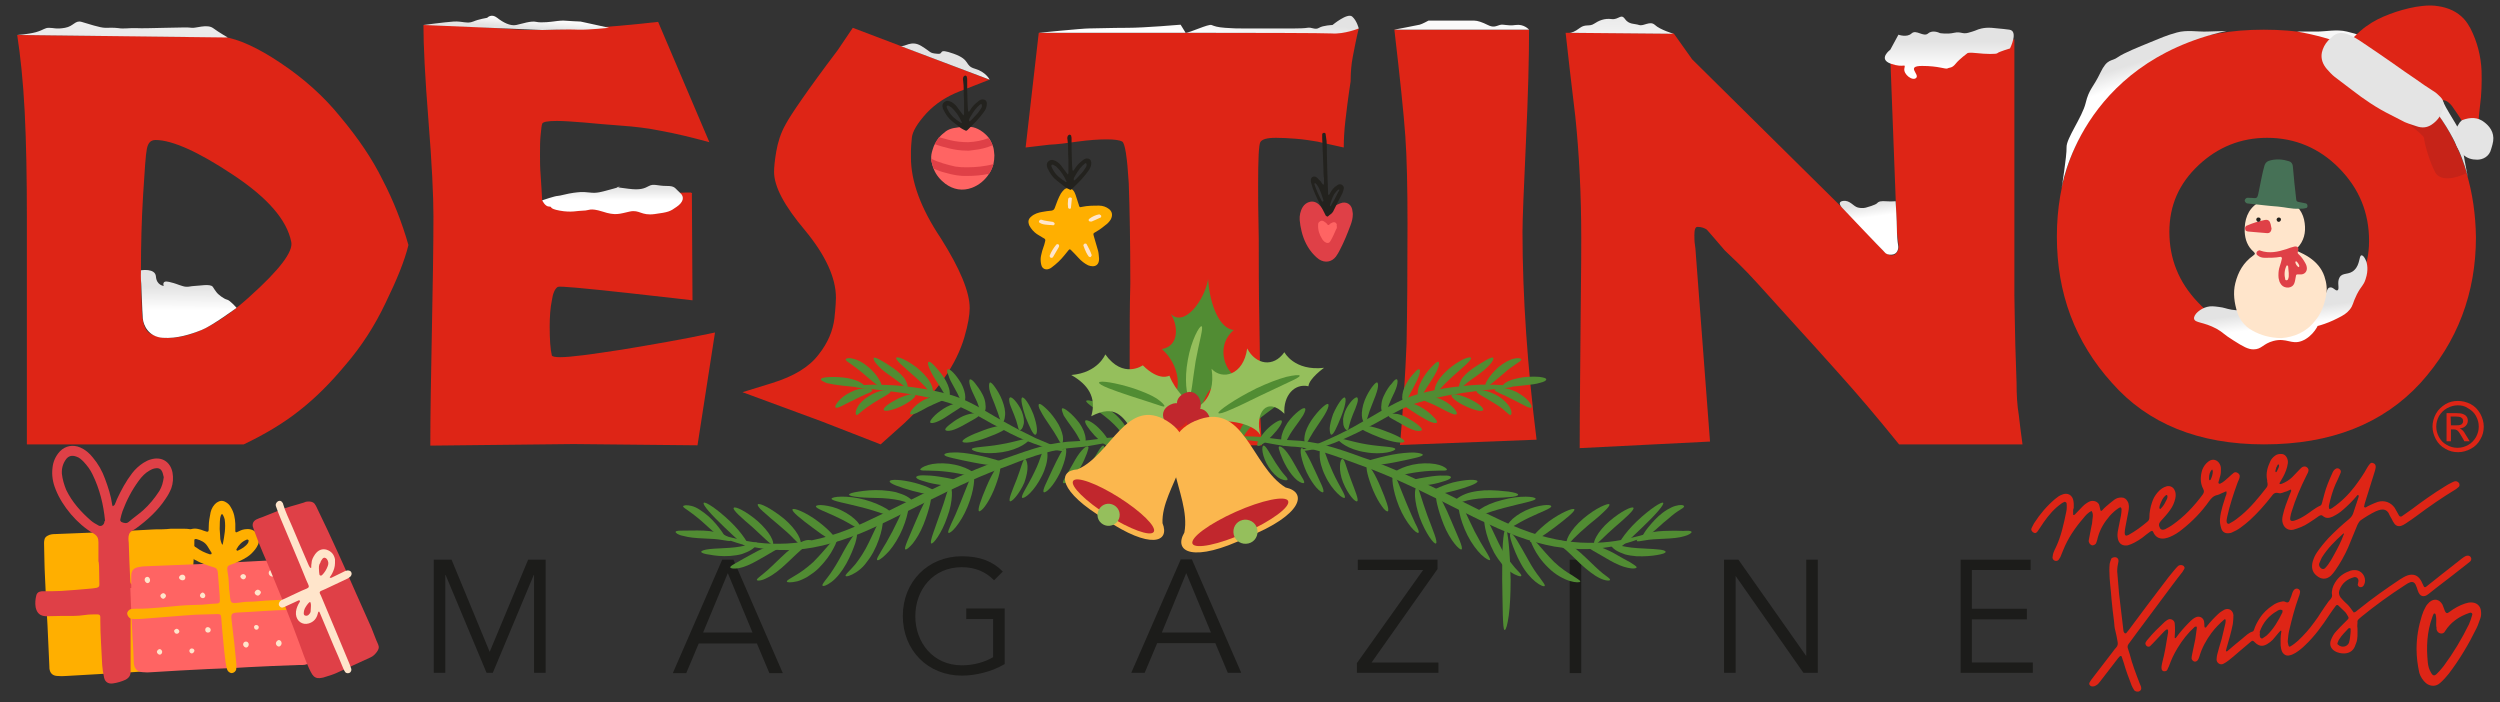 <svg xmlns="http://www.w3.org/2000/svg" xmlns:xlink="http://www.w3.org/1999/xlink" x="0px" y="0px" viewBox="0 0 800 224.7" style="enable-background:new 0 0 800 224.7;" xml:space="preserve"><rect x="0" y="0" width="800" height="224.7" fill="#333333" stroke="none"/> <style type="text/css"> .st0{fill:#1C1C1A;} .st1{fill:#DE2516;} .st2{fill:#C62318;} .st3{fill:url(#SVGID_1_);} .st4{fill:url(#SVGID_2_);} .st5{fill:url(#SVGID_3_);} .st6{fill:url(#SVGID_4_);} .st7{fill:url(#SVGID_5_);} .st8{fill:url(#SVGID_6_);} .st9{fill:url(#SVGID_7_);} .st10{fill:url(#SVGID_8_);} .st11{fill:url(#SVGID_9_);} .st12{fill:url(#SVGID_10_);} .st13{fill:url(#SVGID_11_);} .st14{fill:url(#SVGID_12_);} .st15{fill:url(#SVGID_13_);} .st16{fill:#E4E4E4;} .st17{fill:#518C33;} .st18{fill:none;stroke:#9EBF8D;stroke-width:1.976;stroke-miterlimit:10;} .st19{fill:#95BF5C;} .st20{fill:#C1272D;} .st21{fill:#FBB74E;} .st22{fill:#FFAF00;} .st23{fill:#DF4047;} .st24{fill:#FF6463;} .st25{fill:#FFE5CB;} .st26{fill:#467156;} .st27{fill:#23221E;} </style> <g id="Layer_1"> <g id="Layer_1_1_"> <g> <g> <polygon class="st0" points="169,179.1 156.7,208.6 144.5,179.1 138.8,179.1 138.8,215.3 142.5,215.3 142.5,184 142.6,184 155.7,215.3 157.7,215.3 170.8,184 170.9,184 170.9,215.3 174.6,215.3 174.6,179.1 "></polygon> <path class="st0" d="M234.7,179.1h-3.6l-15.8,36.3h4.3l4-9.5h18.6l4,9.5h4.3L234.7,179.1z M225,202.4l7.9-19l7.9,19H225z"></path> <g> <path class="st0" d="M318.1,185.7c-2.5-2.6-5.9-4.2-10.3-4.2c-9.3,0-14.9,7.3-14.9,15.7c0,8.3,5.6,15.7,14.9,15.7 c3.7,0,7.3-1,10-2.6v-12.2h-8.6v-3.4h12.3v17.8c-4,2.4-9.3,3.7-13.7,3.7c-10.8,0-18.9-8-18.9-19.1c0-11,8.1-19.1,18.9-19.1 c5.7,0,9.9,1.6,13.1,4.9L318.1,185.7z"></path> </g> <path class="st0" d="M381.4,179h-3.6v0.1L362,215.3h4.3l4-9.5h18.6l4,9.5h4.3L381.4,179z M371.8,202.4l7.8-19l7.9,19H371.8z"></path> <polygon class="st0" points="434.5,179.1 434.5,182.4 455.4,182.4 434.2,212.2 434.2,215.3 460.3,215.3 460.3,212 438.9,212 460,182.1 460,179.1 "></polygon> <rect x="502.3" y="179.1" class="st0" width="3.7" height="36.3"></rect> <polygon class="st0" points="578,179.1 578,209.8 577.9,209.8 556.3,179.1 551.7,179.1 551.7,215.3 555.4,215.3 555.4,184.3 555.4,184.3 577.1,215.3 581.7,215.3 581.7,179.1 "></polygon> <polygon class="st0" points="627.4,179.1 627.4,215.3 650.5,215.3 650.5,212 631,212 631,198.2 648.6,198.2 648.6,194.8 631,194.8 631,182.4 649.8,182.4 649.8,179.1 "></polygon> </g> <g> <path class="st1" d="M793.7,132.4c-0.8-1.4-1.8-2.4-3.1-3.1c-1.4-0.7-2.7-1-4.1-1s-2.7,0.3-3.9,1c-1.3,0.8-2.4,1.8-3.1,3.1 s-1.1,2.7-1.1,4.1c0,1.4,0.4,2.8,1.1,4.1s1.7,2.3,3,3c1.3,0.8,2.7,1.1,4.1,1.1c1.4,0,2.8-0.4,4.1-1.1s2.3-1.7,3-3 c0.8-1.3,1.1-2.7,1.1-4.1C794.8,135.1,794.4,133.7,793.7,132.4z M792.3,139.9c-0.6,1-1.4,1.9-2.5,2.5c-1.1,0.6-2.2,0.9-3.4,0.9 c-1.2,0-2.3-0.3-3.4-0.9c-1.1-0.6-1.9-1.4-2.5-2.5c-0.6-1.1-0.9-2.2-0.9-3.4c0-1.2,0.3-2.3,0.9-3.4c0.7-1.1,1.5-1.9,2.6-2.5 c1.1-0.6,2.3-0.9,3.4-0.9s2.2,0.2,3.2,0.9c1.1,0.6,2,1.4,2.6,2.5c0.6,1.1,0.9,2.2,0.9,3.4C793.2,137.7,792.9,138.8,792.3,139.9z M787.9,137.6c-0.2-0.2-0.5-0.4-0.8-0.5c0.8-0.1,1.4-0.3,1.9-0.8s0.7-1.1,0.7-1.7c0-0.5-0.1-0.9-0.4-1.3 c-0.3-0.4-0.6-0.6-1.1-0.8c-0.5-0.2-1.2-0.3-2.3-0.3h-3v9h1.4v-3.8h0.9c0.4,0,0.8,0.1,1.1,0.3c0.4,0.3,0.9,1,1.5,2.1l0.8,1.4 h1.7l-1.1-1.8C788.7,138.5,788.3,137.9,787.9,137.6z M786.1,136.1h-1.8l-0.1-2.8h1.7c0.8,0,1.2,0.1,1.5,0.2 c0.2,0.1,0.4,0.3,0.6,0.5c0.1,0.2,0.2,0.5,0.2,0.7c0,0.4-0.1,0.7-0.4,1C787.5,136,786.9,136.1,786.1,136.1z M789.2,139.4 c-0.5-0.9-0.9-1.5-1.3-1.8c-0.2-0.2-0.5-0.4-0.8-0.5c0.8-0.1,1.4-0.3,1.9-0.8s0.7-1.1,0.7-1.7c0-0.5-0.1-0.9-0.4-1.3 c-0.3-0.4-0.6-0.6-1.1-0.8c-0.5-0.2-1.2-0.3-2.3-0.3h-3v9h1.4v-3.8h0.9c0.4,0,0.8,0.1,1.1,0.3c0.4,0.3,0.9,1,1.5,2.1l0.8,1.4 h1.7L789.2,139.4z M786.1,136.1h-1.8l-0.1-2.8h1.7c0.8,0,1.2,0.1,1.5,0.2c0.2,0.1,0.4,0.3,0.6,0.5c0.1,0.2,0.2,0.5,0.2,0.7 c0,0.4-0.1,0.7-0.4,1C787.5,136,786.9,136.1,786.1,136.1z M789.2,139.4c-0.5-0.9-0.9-1.5-1.3-1.8c-0.2-0.2-0.5-0.4-0.8-0.5 c0.8-0.1,1.4-0.3,1.9-0.8s0.7-1.1,0.7-1.7c0-0.5-0.1-0.9-0.4-1.3c-0.3-0.4-0.6-0.6-1.1-0.8c-0.5-0.2-1.2-0.3-2.3-0.3h-3v9h1.4 v-3.8h0.9c0.4,0,0.8,0.1,1.1,0.3c0.4,0.3,0.9,1,1.5,2.1l0.8,1.4h1.7L789.2,139.4z M786.1,136.1h-1.8l-0.1-2.8h1.7 c0.8,0,1.2,0.1,1.5,0.2c0.2,0.1,0.4,0.3,0.6,0.5c0.1,0.2,0.2,0.5,0.2,0.7c0,0.4-0.1,0.7-0.4,1 C787.5,136,786.9,136.1,786.1,136.1z"></path> </g> <path class="st1" d="M122.4,57.5c-3.3-6.7-7.8-13.3-13.4-20c-5.4-6.7-11.8-12.4-19.3-17.4c-7.3-4.9-13.4-7.6-18.1-8.3L41,11.5 L5.5,11.2c1,6.4,1.9,14.7,2.4,24.5C8.4,45.6,8.6,57,8.6,69.9v72.3H78c6.9-3.3,12.9-6.9,17.9-10.9c5.1-4,9.9-8.8,14.8-14.7 c4.9-5.7,9.2-12.3,12.7-19.7c3.6-7.4,6.1-13.5,7.3-18.5C128.6,71.1,125.9,64.2,122.4,57.5z M79.8,95 c-9.7,8.8-18.4,13.1-25.9,13.1c-2.4,0-4.3-0.5-5.9-1.4c-1.6-0.9-2.4-3.3-2.6-7.1c-0.1-3.8-0.3-8.1-0.3-13.1 c0-8.1,0.2-16.1,0.7-24.2c0.5-7.9,0.8-12.8,1.2-14.7s1.2-2.8,2.8-2.8c5.2,0,13.6,3.7,24.7,11.1c11.2,7.4,17.3,14.5,18.7,21.5 C93.9,80.5,89.4,86.4,79.8,95z"></path> <path class="st1" d="M188.7,8.9c5.4-0.2,12.7-0.9,21.9-1.9L227,45.5c-5.9-1.6-10.9-2.8-15.3-3.6c-4.4-0.9-8.7-1.4-13-1.7 c-4.4-0.3-8.4-0.7-11.8-1c-3.7-0.3-6.6-0.5-8.7-0.5c-3,0-4.5,0.3-4.7,0.9c-0.2,0.5-0.3,1.7-0.5,3.6c-0.2,1.9-0.2,4-0.2,6.4 c0,1.9,0,4,0.2,6.4c0.2,2.6,0.3,5.2,0.5,8.1c0,0.5,1.7,0.9,5,0.9c3.8,0,11-0.5,21.9-1.7c10.8-1.2,17.2-1.7,19.3-1.7h1.4 c0.3,0.2,0.5,0.3,0.3,0.5l0.2,34c-0.3,0-7.3-0.9-21.2-2.4s-21.2-2.2-21.9-1.9c-0.9,0.5-1.6,2.1-1.9,4.3c-0.5,2.4-0.7,5.2-0.7,8.4 c0,4.1,0.2,7.3,0.7,9.3c0.2,0.3,1.1,0.5,2.6,0.5c3.5,0,9.9-0.9,19.7-2.4c9.6-1.6,19.7-3.3,29.9-5.5l-5.6,36.1l-39.7-0.4 l-45.8,0.5c0-9.5,0.2-21.6,0.5-36.6s0.5-27.3,0.5-36.8c0-6.7-0.5-16.9-1.6-30.7s-1.6-24-1.6-30.5c5,0,11.3,0.2,19,0.7 c7.8,0.5,12.5,0.9,14.3,0.9C176.7,9.5,183.4,9.3,188.7,8.9L188.7,8.9z"></path> <path class="st1" d="M272.9,8.9l43.7,16.6l-9.7,3.8c-4,1.6-7.5,3.8-10.4,6.9c-3,3.3-4.5,5.9-4.7,7.8c-0.2,1.9-0.3,3.5-0.3,4.3 v2.1c0,7.6,3.1,16.2,9.6,25.9c6.1,9.7,9.2,17.1,9.2,22.3c0,2.1-0.5,5.2-1.7,9.3c-1.2,4.1-3.3,8.6-6.6,13.3 c-3.5,4.8-7.8,9.7-12.7,14.3l-7.5,6.7l-19-7.4l-25.2-9.3l9.4-2.9c7.1-2.2,12-5.2,15-9.2c3-3.8,4.5-7.6,5-11.4 c0.4-3.6,0.5-5.9,0.5-6.7c0-6.4-3.3-13.6-9.9-21.6c-6.6-7.8-9.9-14-9.9-18.7c0-1.4,0.2-3.6,0.7-6.5s1.4-5.9,3-8.7 c1.4-2.7,6.8-10.7,16.7-23.8L272.9,8.9z"></path> <path class="st1" d="M332.4,10.5H419c3,0,5.9-0.2,8.7-0.5c2.8-0.4,5-0.7,7.1-0.9c-0.9,3.6-1.4,6.6-1.9,9 c-0.5,2.6-0.7,5.2-0.7,7.9c-0.9,5.9-1.4,10.2-1.7,12.8c-0.3,2.7-0.5,5.5-0.5,8.4l-8.5-1.9c-1.9-0.3-4.2-0.7-6.8-0.9 c-2.4-0.2-4.7-0.3-6.4-0.3c-3,0-4.5,0.5-5,1.4s-0.7,5.5-0.7,13.6c0,3.1,0,8.8,0.2,17.3c0,8.4,0,17.2,0.2,26.8 c0.2,9.5,0.2,19.5,0.3,30.2l0.5,9.1h-42.3v-9.7v-20.7c0-7.1,0-14.1,0.2-21.4c0-13.1-0.2-23.8-0.5-32.1 c-0.5-8.3-1.2-12.8-2.1-13.3s-2.6-0.7-5-0.7s-5.6,0.2-9.2,0.7c-3.5,0.5-6.6,0.9-9.1,1l-7.6,0.9L332.4,10.5z"></path> <path class="st1" d="M489.3,9.5c0,8.8-0.3,20.9-1,35.9c-0.7,15.2-1.1,24.9-1.1,28.8c0,20.9,1.6,43.2,4.5,66.5l-43.7,1.7 c1-11.7,1.7-22.6,2.1-32.5c0.2-9.8,0.3-22.6,0.3-38.3c0-11.6-0.2-21.1-0.7-28.1c-0.5-7.1-1.7-18.5-3.5-34 C446.2,9.5,489.3,9.5,489.3,9.5z"></path> <path class="st1" d="M535.6,10.7l5.9,8.3l53.1,52.5c3,3.3,5.4,6,7.3,7.9c1.7,2.1,3.3,2.7,4.3,2.1c0.9-0.5,1.4-1.6,1.4-2.8 c0-0.5-0.2-1.2-0.3-2.4c-0.2-1.2-0.3-2.1-0.3-2.6L604.8,16c3.1,0,6.8-0.2,10.9-0.3c4.2-0.2,6.5-0.2,7-0.2c5.1,0,9.6-0.3,13.6-1 c3.5-0.9,6.3-1.6,8.3-1.9v81.8c0,3.6,0.2,9,0.3,16c0.2,7.1,0.4,11.2,0.4,12.1c0,3.8,0.2,7.3,0.7,10.2c0.4,3.1,0.7,6.2,1.2,9.5 h-39.5c-7.1-8.8-13.6-16.4-19-22.4c-5.4-6.1-10.1-11.2-13.9-15.4c-3.8-4.2-7.8-8.6-12.3-13.6s-8.2-8.4-10.6-10.7 c-3.3-3.8-5.2-6.1-5.7-6.6c-0.7-0.5-1.7-0.9-3-0.9c-0.7,0-1,0.9-1,2.6c0,1,0,2.1,0.2,3.3c0.2,1.2,0.2,2.3,0.3,3.3l4.5,59.5 l-41.7,2.1c0-12.3,0.2-26,0.3-41.4c0.2-15.4,0.2-24,0.2-25.7c0-14.5-0.7-27.5-1.9-39c-1.4-11.6-2.4-20.4-3.1-26.8L535.6,10.7z"></path> <path class="st1" d="M789.3,55.4c-2.5-8.3-6.6-15.9-12.2-23c-0.9-1.1-1.8-2.2-2.7-3.3c-11.9-13.1-28.7-19.6-50-19.6 c-20.8,0-37.2,6.5-48.6,19.6c-11.9,13.1-17.6,28.6-17.6,46.6c0,18.2,5.8,33.7,17.6,46.8c11.5,13.1,27.8,19.7,48.7,19.7 c21.4,0,38.1-6.6,50.1-19.7c11.8-13.1,17.7-28.7,17.7-46.6C792.2,68.6,791.2,61.8,789.3,55.4z M748,98 c-6.6,5.5-14.4,8.3-23.1,8.4c-8.6,0-15.7-3.3-21.6-9.7c-6.1-6.4-9.1-13.9-9.1-22.5c0-8.5,3.1-15.5,9.4-21.4 c6.1-5.7,13.4-8.7,21.9-8.7c8.9,0,16.7,3.3,23,9.7c6.5,6.6,9.6,14.3,9.6,23.3C758.1,85.6,754.8,92.5,748,98z"></path> </g> </g> <path class="st2" d="M789.3,55.4c-3.9,1.9-8.4,2.6-10-0.2c-1.9-3.4-3.6-9.8-3.6-11c0-1.3-9.8-7.4-7.6-9c1.1-0.7,4.9-1.9,8.9-2.7 C782.7,39.4,786.8,47.1,789.3,55.4z"></path> <g id="Layer_2_1_"> <linearGradient id="SVGID_1_" gradientUnits="userSpaceOnUse" x1="731.509" y1="119.218" x2="730.499" y2="127.554" gradientTransform="matrix(1 0 0 -1 0 226.787)"> <stop offset="0.378" style="stop-color:#FFFFFF"></stop> <stop offset="1" style="stop-color:#E3E3E3"></stop> </linearGradient> <path class="st3" d="M748,92.9c-0.7,0.3-1.4-1.2-2.5-0.9c-1,0.2-0.7,1.7-1.9,2.7c-1.5,1.2-2.6,0.1-4.9,1.1 c-1.4,0.6-1.2,1.2-2.8,2.1c-1.8,1-3.4,1.2-4,1.3c-3.2,0.4-3.7-1-7.4-0.9c-2,0-1.7,0.5-5.1,0.8c-2.2,0.2-3.5,0.3-5.3,0 s-2.3-0.7-4.2-0.9c-1.5-0.2-2.5-0.3-3.6,0c-2.1,0.5-4.4,2.4-4.2,3.8c0.3,1.4,2.9,0.9,7.2,3.2c2.3,1.3,2.1,1.7,5.5,3.8 c3,1.9,4.6,2.8,6.3,2.8c2.7,0,3-1.8,6.4-2.7c4.3-1.1,5.7,1.3,9.1,0c3.6-1.4,5.7-5.5,5.3-5.9c-0.3-0.3-2.2,1-2.1,1.3 c0.2,0.4,4.5-0.7,8.3-2.7c1.8-0.9,2.8-1.5,3.8-2.7c1.2-1.5,0.9-2.1,2.3-4.9c1.5-2.9,2.1-2.7,2.8-4.9c1-3,0.4-4.9,0.3-5.4 c0-0.1-0.8-2.2-1.6-2.2c-0.9,0.1-0.4,2.9-2.3,4.7c-1.7,1.7-3.7,0.7-4.7,2.3C747.7,90.3,748.8,92.5,748,92.9z"></path> <linearGradient id="SVGID_2_" gradientUnits="userSpaceOnUse" x1="623.761" y1="199.481" x2="623.761" y2="213.502" gradientTransform="matrix(1 0 0 -1 0 226.787)"> <stop offset="0.378" style="stop-color:#FFFFFF"></stop> <stop offset="1" style="stop-color:#E3E3E3"></stop> </linearGradient> <path class="st4" d="M643,9.5c0,0-3-0.4-5.7-0.6c-2.7-0.2-4.5,0.6-4.5,0.6s-1.1,0.5-3,1s-2.3-0.5-4.5,0s-4.5,0.1-4.5,0.1 s-2.3-1.2-3.8,0.1s-3.8-1.4-5.3,0s-4.2,0.4-4.2,0.4l-2.6,4.8c0,0-4.1,3,0.2,4.5s4.7-0.4,4.3,1.5s2.7,4.2,3.8,3s-3.4-3.8,1.9-3.8 c5.3,0,7.4,1.1,8.1,0.8c0.7-0.4,1.4,0,2.6-1.5s3.8-3.4,3.8-3.4s0.4-0.3,3,0c2.7,0.3,6.3,0.4,6.6,0s4-1.5,4-1.5S646,9.9,643,9.5z"></path> <linearGradient id="SVGID_3_" gradientUnits="userSpaceOnUse" x1="598.933" y1="152.904" x2="597.336" y2="164.405" gradientTransform="matrix(1 0 0 -1 0 226.787)"> <stop offset="0.378" style="stop-color:#FFFFFF"></stop> <stop offset="0.736" style="stop-color:#E3E3E3"></stop> </linearGradient> <path class="st5" d="M606.6,64.4c0,0-1.7,0.1-3.1,0c-1.4-0.1-2.3,0-2.8,0.6s-3.5,1.4-3.5,1.4s-1.1,0.4-2.7,0 c-1.5-0.4-2.5-2.4-4.7-2.1s-0.3,2.2-0.3,2.2s12.7,13.4,13.1,13.7c0.4,0.3,0.7,1.4,2.7,1.3c1.9-0.1,2.3-1.9,2.1-3S607,74.9,607,73 S606.6,64.4,606.6,64.4z"></path> <linearGradient id="SVGID_4_" gradientUnits="userSpaceOnUse" x1="60.316" y1="123.096" x2="60.417" y2="137.82" gradientTransform="matrix(1 0 0 -1 0 226.787)"> <stop offset="0.3" style="stop-color:#FFFFFF"></stop> <stop offset="0.811" style="stop-color:#E3E3E3"></stop> </linearGradient> <path class="st6" d="M45.1,86.5c0,0,4.6-0.8,4.8,2s2.5,3,2.5,3s-0.8-1.9,1.7-1.3s2.5,0.8,4.2,1.3c1.7,0.6,2.7,0,4,0 s5.1-0.8,5.8,0.3s0.6,0.9,1.1,1.6c0.5,0.8,2.5,2.3,3.5,2.5c0.9,0.2,3,2.6,3,2.6s-7.7,5.7-11.2,7.1s-7.9,2.8-12.4,2.5 s-6.2-3.9-6.4-6.2c-0.2-2.3-0.4-9.8-0.5-11.1C45,89.5,45.1,86.5,45.1,86.5z"></path> <linearGradient id="SVGID_5_" gradientUnits="userSpaceOnUse" x1="196.005" y1="153.629" x2="196.005" y2="166.64" gradientTransform="matrix(1 0 0 -1 0 226.787)"> <stop offset="0.692" style="stop-color:#FFFFFF"></stop> <stop offset="1" style="stop-color:#E3E3E3"></stop> </linearGradient> <path class="st7" d="M217.6,61.7c-1.8-1.6-1.5-2.2-4.4-2.2c-2.8,0-4-0.8-5.5,0s-2.8,1.4-6.6,0.9s-3.8-0.5-3.8-0.5s3-0.6-1.1,0.5 s-5.1,1.5-7.6,1.2s-3.4-0.1-5.1,0.1c-1.7,0.2-4.4,1-5.1,1c-0.8,0-4.9,1.4-4.9,1.4s0.9,2,2.2,2s-0.4,0.6,3.4,1.3s5.7,0,7.6,0 c1.9,0,1.9-1,6.1,0.3c4.2,1.4,5.5,0.7,8.7,0s3.6,1.4,8,0.8s4.9-0.8,7-2.3C218.6,64.8,219.2,63,217.6,61.7z"></path> <linearGradient id="SVGID_6_" gradientUnits="userSpaceOnUse" x1="304.606" y1="193.23" x2="302.08" y2="208.641" gradientTransform="matrix(1 0 0 -1 0 226.787)"> <stop offset="0.226" style="stop-color:#FFFFFF"></stop> <stop offset="0.594" style="stop-color:#E3E3E3"></stop> </linearGradient> <path class="st8" d="M288.1,14.7c1.4,0.5,3.4-2,6.7,0s2.5,2.3,5.1,2.5c2.5,0.3-0.3-2,5.3,0s3.3,3.8,6.8,4.8s4.7,3.5,4.7,3.5 L288.1,14.7z"></path> <linearGradient id="SVGID_7_" gradientUnits="userSpaceOnUse" x1="761.779" y1="266.028" x2="762.537" y2="177.355" gradientTransform="matrix(1 0 0 -1 0 226.787)"> <stop offset="0.378" style="stop-color:#FFFFFF"></stop> <stop offset="1" style="stop-color:#E3E3E3"></stop> </linearGradient> <path class="st9" d="M735.1,10.1c0,0,3.3,0,6.3,0s6.3-0.8,9.6,0s5.3,1.5,8.8,2.8s8.3,2.8,10.4,4.2s3.3,0.1,5.8,4.6 s3.8,4.8,5.1,9.1s6.6,10.6,6.6,13.3s2,12.6,2,12.6S782.3,18.4,735.1,10.1z"></path> <linearGradient id="SVGID_8_" gradientUnits="userSpaceOnUse" x1="684.469" y1="196.718" x2="681.437" y2="206.065" gradientTransform="matrix(1 0 0 -1 0 226.787)"> <stop offset="0.378" style="stop-color:#FFFFFF"></stop> <stop offset="1" style="stop-color:#E3E3E3"></stop> </linearGradient> <path class="st10" d="M712.5,9.9c0,0-3.3,0.1-6.3,0.2c-3,0.1-6.4-0.6-9.6,0.3c-3.3,0.9-5.3,1.8-8.7,3.2s-8.2,3.3-10.2,4.7 c-2,1.5-3.3,0.2-5.6,5s-3.6,5.1-4.7,9.7c-1.1,4.5-6.2,11.3-6.1,14.1c0.1,2.8-1.6,13.2-1.6,13.2S665.5,20.3,712.5,9.9z"></path> <linearGradient id="SVGID_9_" gradientUnits="userSpaceOnUse" x1="518.542" y1="193.913" x2="518.92" y2="226.503" gradientTransform="matrix(1 0 0 -1 0 226.787)"> <stop offset="0.378" style="stop-color:#FFFFFF"></stop> <stop offset="1" style="stop-color:#E3E3E3"></stop> </linearGradient> <path class="st11" d="M502.1,10.5c0.8,0,1.8-0.3,3.5-1.6c1.8-1.3,3-0.3,4.5-1.3s3.3-1.8,5.6-1.5s3-1.9,4.3,0 c1.3,1.8,3,1.4,4.5,1.9s3.5-1.5,5.1,0s5.9,2.8,5.9,2.8L502.1,10.5z"></path> <linearGradient id="SVGID_10_" gradientUnits="userSpaceOnUse" x1="382.923" y1="211.49" x2="384.439" y2="223.805" gradientTransform="matrix(1 0 0 -1 0 226.787)"> <stop offset="0.378" style="stop-color:#FFFFFF"></stop> <stop offset="1" style="stop-color:#E3E3E3"></stop> </linearGradient> <path class="st12" d="M379.4,10.5c1.3,0,7.3-2.9,8.3-2.5s1.8,0.7,4.3,0.9s4,0.2,5.3,0.2s5.3,0,6.3,0s4,0,5.6,0 c1.5,0,7.6,0.1,9.1-0.2s2.5,0.8,3.8,0s4.3-0.9,4.3-0.9s4.8-4,6.3-2.7s2.1,3.8,2.1,3.8s-4.6,1.9-8.7,1.6s-93.7-0.2-93.7-0.2 s13.9-1.4,16.1-1.4s7.1-0.2,12.4-0.2s16.9-1,16.9-1L379.4,10.5z"></path> <linearGradient id="SVGID_11_" gradientUnits="userSpaceOnUse" x1="467.305" y1="263.512" x2="468.063" y2="174.838" gradientTransform="matrix(1 0 0 -1 0 226.787)"> <stop offset="0.378" style="stop-color:#FFFFFF"></stop> <stop offset="1" style="stop-color:#E3E3E3"></stop> </linearGradient> <path class="st13" d="M489.3,9.5c0,0-1.6-1.9-4.3-1.5c-2.8,0.4-3.8-0.4-5.1,0c-1.3,0.4-2,0.9-3.8,0s-3.3-1.4-4.3-1.4s-5.8,0-5.8,0 h-3.8h-5.1c0,0-2,1.1-2.8,1.3c-0.8,0.2-8.2,1.6-8.2,1.6H489.3z"></path> <linearGradient id="SVGID_12_" gradientUnits="userSpaceOnUse" x1="38.818" y1="259.849" x2="39.576" y2="171.176" gradientTransform="matrix(1 0 0 -1 0 226.787)"> <stop offset="0.226" style="stop-color:#FFFFFF"></stop> <stop offset="0.594" style="stop-color:#E3E3E3"></stop> </linearGradient> <path class="st14" d="M5.5,11.2c0,0,3.3-0.2,6-0.9c2.7-0.8,2.7-1.4,4.2-1.4s2.3,0.5,5.1,0C23.6,8.4,24,6.4,26.1,7s5.9,1.9,7.6,1.9 s2.5-0.1,4.2,0.1c1.7,0.3,3.6-0.1,5.7,0c2.1,0.1,4.2,0,9.3-0.1s7.4-0.2,8.5,0s4.9-1.3,6.8,0.1s4.7,3,4.7,3L5.5,11.2z"></path> <linearGradient id="SVGID_13_" gradientUnits="userSpaceOnUse" x1="165.527" y1="223.139" x2="164.959" y2="214.802" gradientTransform="matrix(1 0 0 -1 0 226.787)"> <stop offset="0.226" style="stop-color:#FFFFFF"></stop> <stop offset="0.594" style="stop-color:#E3E3E3"></stop> </linearGradient> <path class="st15" d="M135.5,8c0,0,6.7-0.9,9.6-1.1c2.8-0.2,4.4,0.8,6.3,0c1.9-0.8,4.5-1.2,4.5-1.2s1.3-1.5,3.2,0s4.2,2.7,6.1,2.3 c1.9-0.4,4.7-1.4,6.4-1s5.3-0.1,5.3-0.1s2.8-0.4,3.6-0.3s5.3,0.3,5.3,0.3l5.5,1.2l3.6,0.8c0,0-6.8,0.7-9.9,0.6 c-3.1-0.2-11.5,0.1-11.5,0.1L135.5,8z"></path> </g> <g> <path class="st1" d="M789,39.7c-0.7-0.3-1.1-0.9-1.4-1.4c-0.8-1.3-1.7-2.5-2.5-3.7c-0.3-0.5-0.7-1-1.1-1.4 c-0.9-0.8-1.8-1.5-3.1-0.9c-0.4,0.2-0.8,0.1-1.2,0.2c-1,0.3-1.8,0.1-2.6-0.4c-0.7-0.4-1.5-0.8-2.2-1.2c-3.8-1.9-7.6-3.8-11.4-5.8 c-3.8-2.1-7.5-4.3-10.8-7.2c-0.5-0.4-1-0.9-1.4-1.4c-0.7-0.9-0.6-1.9,0.2-2.7c5.2-6.1,9.7-8.1,15.2-10c2.8-0.9,5.6-1.6,8.5-1.9 c1.8-0.2,3.5-0.2,5.2,0.1c3.1,0.5,5.9,1.7,8.1,4.1c0.8,0.9,1.4,1.8,2,2.9c2.2,4.3,3.4,8.9,3.6,13.7c0.1,3.8,0,7.5-0.5,11.2 c-0.2,1.7-0.4,3.5-0.5,5.2c-0.1,1.2-1,1.7-2.1,1.4C790.2,40.2,789.6,40,789,39.7z"></path> <path class="st16" d="M765.1,36.8c-4.5-2.2-8.6-5-12.6-8.1c-1.8-1.4-3.6-2.7-5.4-4.1c-0.9-0.7-1.7-1.6-2.5-2.5 c-1.3-1.5-2-3.3-1.6-5.3c0.3-1.4,1-2.7,1.9-3.7c0.4-0.5,1-0.9,1.5-1.4c1.4-1.3,3-1.4,4.7-0.8c1.9,0.7,3.6,1.8,5.2,2.9 c3.2,2.1,6.3,4.3,9.5,6.5c2.4,1.7,4.8,3.4,7.2,5c1.8,1.3,3.7,2.6,5.6,3.8c0.9,0.5,1.6,1.2,2.3,1.9c0.9,0.9,1.2,1.9,1,3.2 c-0.5,2.4-1.7,4.3-3.8,5.7c-1.5,1-3.1,1.1-4.8,0.5c-1.7-0.6-3.4-1-4.9-1.9C767.3,37.9,766.2,37.4,765.1,36.8z"></path> <path class="st16" d="M786.3,40.5c0.3-0.4,0.5-0.9,0.8-1.3c0.3-0.3,0.6-0.7,0.9-0.8c2.5-0.9,4.9-1,7.1,0.8c2.3,1.8,3.3,4.1,2.5,7 c-0.1,0.5-0.3,1-0.4,1.4c-0.6,2.6-2.8,3.5-4.5,3.5c-1.7,0-3.2-0.4-4.6-1.7c-1.3-1.2-2.2-2.7-2.5-4.5 C785.2,43.5,785.3,41.9,786.3,40.5z"></path> </g> <path class="st1" d="M663.4,162.6c0,0.7,0,1.3,0,2c0,0.1,0.1,0.2,0.1,0.2c0.1,0,0.3,0,0.4-0.1c0.9-0.9,1.7-1.8,2.6-2.7 c0.6-0.6,1.3-1.1,2.1-1.5c1.3-0.6,3,0.1,3.2,1.3c0.1,0.4,0.2,0.8,0.3,1.3c0.1,0.5,0.3,0.5,0.6,0.2c0.4-0.4,0.8-0.9,1.2-1.2 c0.9-0.8,1.8-1.5,2.7-2.2c0.7-0.5,1.4-0.7,2.3-0.7c0.9,0,1.5,0.5,1.9,1.2c0.6,1,0.5,2.1,0.3,3.2c-0.3,1.7-0.7,3.4-1,5.2 c-0.1,0.6-0.2,1.2-0.2,1.7c0,0.9,0.4,1.1,1.2,0.7c2.2-1.2,4.2-2.7,6.1-4.3c0.4-0.3,0.6-0.8,0.6-1.3c0-1.6,0.3-3.2,0.8-4.7 c0.4-1.3,1-2.4,1.9-3.4c0.8-0.9,1.7-1.6,2.9-1.9c1-0.2,1.9,0.2,2.4,1.1c0.5,0.9,0.5,1.8,0.3,2.8c-0.3,1.3-0.8,2.5-1.6,3.6 c-0.9,1.3-2,2.5-3.1,3.7c-0.6,0.7-0.7,1.3-0.2,2.2c0.2,0.4,0.7,0.6,1.1,0.5c0.3-0.1,0.6-0.1,0.8-0.3c0.6-0.3,1.3-0.7,1.9-1.1 c3.9-2.7,7.1-6.1,9.9-9.9c0.4-0.6,0.5-1.1,0.1-1.8c-1-1.9-0.9-4-0.3-6c0.4-1.1,1.1-2.1,2.1-2.8c1.4-1,2.8-0.3,3.4,0.7 c0.3,0.5,0.5,1,0.5,1.7c0,0.7,0,1.5-0.2,2.2c-0.2,0.7-0.4,1.4-0.6,2.1c0,0.1,0,0.3,0.1,0.4c0.1,0.1,0.3,0.1,0.4,0.1 c1.1-0.5,1.9-1.3,2.8-2.1c0.5-0.5,1.1-1,1.6-1.4c0.4-0.3,0.8-0.2,1.2,0c0.5,0.3,0.8,0.7,0.7,1.3c-0.1,0.6-0.4,1.2-0.7,1.9 c-1.3,3.6-2.5,7.2-3.3,10.9c-0.1,0.4-0.1,0.7-0.2,1.1c0,0.4,0,0.8,0.3,1c0.3,0.3,0.7,0,1-0.2c1.2-0.6,2.3-1.5,3.4-2.4 c3.1-2.6,5.6-5.7,8.1-8.9c0.3-0.4,0.4-0.9,0.3-1.4c-0.1-0.3-0.1-0.6-0.1-0.9c-0.5-2.2,0.1-4.2,1-6.1c0.3-0.7,0.8-1.2,1.4-1.7 c0.7-0.6,1.6-0.7,2.5-0.6c1.1,0.2,1.9,1.6,1.7,3c-0.2,1.5-0.8,3-1.5,4.3c-0.4,0.6-0.7,1.3-1.1,1.9c-0.1,0.2-0.1,0.3,0.1,0.4 c0.1,0,0.1,0,0.2,0c0.1,0,0.3-0.1,0.4-0.1c1.2-0.5,2.4-1.2,3.3-2.1c0.9-0.9,1.7-1.8,2.6-2.7c0.3-0.3,0.6-0.6,1.1-0.7 c0.8-0.2,1.7,0.6,1.5,1.4c-0.1,0.5-0.4,1-0.6,1.4c-1.9,3.8-3.6,7.7-4.8,11.7c-0.2,0.6-0.3,1.1-0.4,1.7c-0.2,1.1,0.2,1.4,1.3,1.1 c1.3-0.4,2.4-1,3.5-1.7c1.6-1,3-2.3,4.8-3.1c0.3-0.1,0.4-0.4,0.5-0.7c0.3-1,0.5-2,0.8-3c0.6-2.3,1.5-4.4,2.5-6.6 c0.2-0.5,0.5-1.1,1-1.4c0.3-0.3,0.9-0.3,1.2-0.1c0.5,0.3,0.7,0.8,0.5,1.3c-0.5,1.3-1.1,2.5-1.7,3.8c-0.9,2.1-1.5,4.3-2,6.5 c-0.1,0.3-0.1,0.7,0,1.1c0,0.1,0.2,0.2,0.3,0.2c0.3-0.1,0.5-0.2,0.8-0.4c2.8-1.9,5.1-4.2,7.1-6.8c1.5-2,2.9-4,4.1-6.2 c0.2-0.4,0.5-0.7,0.8-1.1c0.3-0.3,0.6-0.4,1-0.2c0.4,0.1,0.8,0.5,0.8,0.9c0.1,0.5-0.1,1-0.2,1.5c-1,3.2-2,6.4-3,9.6 c-0.2,0.6-0.4,1.3-0.5,1.9c0,0.1,0,0.2,0.1,0.2c0.1,0,0.3,0.1,0.4,0.1c0.5-0.3,1-0.6,1.5-0.8c0.8-0.4,1.6-0.7,2.4-1 c2.1-0.6,4.1,0.1,5.4,1.9c0.5,0.8,0.9,1.7,1.4,2.5c0.2,0.3,0.6,0.4,0.9,0.2c1.1-0.8,2.3-1.6,3.4-2.4c3.3-2.5,6.7-4.9,10.3-7.1 c0.7-0.5,1.5-0.9,2.3-1.3c0.3-0.2,0.7-0.3,1-0.4c0.5-0.1,1,0.2,1.3,0.6c0.2,0.4,0.2,1-0.1,1.2c-0.3,0.3-0.7,0.6-1,0.8 c-4.3,2.6-8.5,5.5-12.5,8.5c-1.2,0.9-2.4,1.7-3.6,2.5c-0.4,0.3-0.9,0.5-1.4,0.7c-0.8,0.2-1.5,0-2-0.6c-0.4-0.5-0.7-1.1-1-1.7 c-0.4-0.6-0.7-1.3-1-1.9c-0.6-0.9-1.5-1.2-2.5-1c-0.5,0.1-1,0.3-1.5,0.5c-1.7,0.8-3.3,1.8-4.9,2.9c-0.5,0.4-0.7,0.9-1,1.4 c-1,2.4-2,4.9-3,7.3c-1.1,2.5-2.5,5-4.1,7.3c-0.4,0.6-0.9,1.2-1.4,1.7c-1.4,1.3-3.1,1.3-4.6,0c-1.5-1.2-1.7-2.8-1.2-4.6 c0.3-1,0.7-1.9,1.3-2.8c1.1-1.6,2.4-3.2,3.7-4.6c2.1-2.2,4.3-4.2,6.6-6.1c0.7-0.6,1.2-1.3,1.4-2.1c0.5-1.6,1.1-3.2,1.6-4.8 c0.1-0.3,0.2-0.6-0.1-0.8c-0.1-0.1-0.5,0.3-0.6,0.5c-1.3,1.5-2.7,2.9-4.2,4.2c-1,0.9-2.1,1.6-3.3,2.2c-1.1,0.5-2.2,0.7-3.2-0.2 c-0.4-0.4-0.8-0.2-1.2,0c-1.1,0.8-2.3,1.6-3.4,2.3c-1.5,1-3.1,1.6-4.8,2.1c-1.3,0.3-2.8-0.2-3.4-2c-0.3-0.9-0.2-1.7,0-2.6 c0.5-2.3,1.4-4.5,2.2-6.6c0.2-0.4,0.3-0.8,0.5-1.2c0-0.1-0.1-0.3-0.1-0.4c0,0-0.1,0-0.2,0c-0.5,0.2-0.9,0.5-1.4,0.6 c-0.8,0.2-1.5,0.7-2.3,0.5c-1.1-0.3-1.7,0.1-2.3,1c-2.1,2.7-4.4,5.3-6.9,7.6c-1,0.9-2,1.7-3.1,2.5c-0.8,0.6-1.6,1-2.5,1.4 c-0.3,0.2-0.7,0.3-1,0.3c-1.3,0.2-2.2-0.3-2.6-1.5c-0.3-1-0.5-2-0.4-3c0.1-1.4,0.4-2.7,0.8-4.1c0.3-1,0.6-2,0.9-2.9 c0.2-0.6,0.6-1.2,0.3-1.9c-0.5,0.2-1.1,0.5-1.6,0.7c-0.4,0.2-0.8,0.4-1.2,0.5c-1.2,0.2-2,1-2.7,2c-2.4,3.4-5.3,6.4-8.6,9 c-1.2,1-2.5,1.8-3.9,2.4c-0.5,0.2-1.1,0.4-1.7,0.5c-1.4,0.2-2.6-0.2-3.4-1.5c-0.1-0.2-0.2-0.4-0.3-0.6c-0.2-0.4-0.4-0.4-0.9-0.1 c-0.9,0.6-1.7,1.3-2.6,2c-0.8,0.6-1.7,1.1-2.6,1.6c-0.6,0.3-1.3,0.6-2,0.8c-1.7,0.3-2.9-0.5-3.2-2.2c-0.2-0.9-0.1-1.9,0.1-2.8 c0.3-1.5,0.6-3,0.9-4.5c0.1-0.6,0.2-1.3,0.2-2c0-0.2-0.1-0.5-0.2-0.6c-0.1-0.1-0.4,0-0.6,0.1c-1.1,0.7-2.1,1.6-3,2.6 c-1.7,2-3.1,4.2-3.8,6.9c-0.1,0.6-0.3,1.1-0.5,1.7c-0.2,0.6-1,0.9-1.4,0.8c-0.6-0.2-1.1-0.9-1-1.6c0.3-1.6,0.6-3.2,0.9-4.7 c0.1-0.4,0.2-0.7,0.2-1.1c0-1.2,0.6-2.4-0.2-3.6c-1.1,0.5-1.9,1.4-2.6,2.3c-2.7,3.1-5,6.5-6.5,10.3c-0.3,0.8-0.6,1.5-0.9,2.2 c-0.2,0.3-0.4,0.6-0.6,0.9c-0.3,0.3-0.8,0.4-1.2,0.2c-0.4-0.1-0.7-0.6-0.7-1c0.1-0.5,0.1-1,0.3-1.5c0.2-0.6,0.5-1.2,0.8-1.8 c1.7-3.6,2.5-7.5,3.3-11.3c0.2-0.9,0.2-1.9,0.1-2.8c0-0.2-0.5-0.5-0.7-0.4c-0.3,0.2-0.7,0.3-0.9,0.5c-2.3,1.6-4.1,3.7-5.7,6 c-0.6,0.8-1,1.6-1.6,2.4c-0.2,0.2-0.3,0.5-0.5,0.7c-0.3,0.3-0.6,0.5-1,0.3c-0.5-0.2-0.9-0.7-0.9-1.1c0-0.2,0.1-0.4,0.2-0.6 c0.3-0.5,0.5-1.1,0.8-1.5c1.8-2.8,4-5.4,6.6-7.6c0.7-0.6,1.4-1.1,2.2-1.4c1.8-0.8,3.4,0.1,3.7,2c0,0.3,0.1,0.6,0.1,0.9 c0,0.7,0,1.3,0,2C663.5,162.6,663.4,162.6,663.4,162.6z M750,170.7c-0.1,0-0.2,0-0.2,0.1c-2.6,2.3-5,4.7-6.8,7.6 c-0.3,0.5-0.5,1.2-0.8,1.8c-0.3,0.6,0.1,1.5,0.8,1.8c0.4,0.2,0.9,0.1,1.3-0.5c0.3-0.3,0.6-0.7,0.8-1c0.6-0.9,1.2-1.8,1.7-2.8 c1.2-2.2,2.4-4.4,3.2-6.7C750.2,171,750,170.8,750,170.7z M691,162.3c0,0.2,0,0.2,0,0.3c0.1,0.1,0.1,0.2,0.2,0.3c0,0,0.1,0,0.2-0.1 c0.7-0.7,1.2-1.4,1.6-2.3c0.3-0.6,0.8-1.2,0.5-2c-0.1-0.4-1,0.3-1.6,1.4C691.5,160.8,691.1,161.6,691,162.3z M706.9,152.9 c0,0.2,0,0.4,0,0.5c0,0.1,0.1,0.2,0.2,0.3c0.1-0.1,0.3-0.1,0.3-0.2c0.4-0.9,0.7-1.7,0.7-2.7c0-0.1-0.1-0.3-0.1-0.4 c0-0.1-0.1-0.1-0.1-0.1c-0.1,0-0.2,0-0.2,0.1C707.1,151.1,706.9,152,706.9,152.9z M728.3,150c-0.1,0.5-0.2,0.6-0.2,0.8 c0,0.1,0.1,0.2,0.2,0.3c0.1,0,0.1-0.1,0.2-0.1c0.3-0.5,0.5-1,0.7-1.5c0.1-0.3,0.2-0.5,0-0.8c-0.1-0.3-0.4,0-0.6,0.6 C728.4,149.5,728.3,149.9,728.3,150z"></path> <path class="st1" d="M754.4,201.2c0,1.7,0.1,3.2-0.4,4.5c-0.2,0.4-0.3,0.9-0.5,1.3c-0.7,1.5-2,2.1-3.5,2.1c-0.9,0-1.8-0.2-2.6-0.6 c-1.5-0.8-2.1-2.1-1.5-3.7c0.4-1,0.9-2,1.7-2.8c0.9-1,1.8-1.9,2.7-2.8c0.3-0.3,0.7-0.7,1-1c0.3-0.3,0.3-0.6,0.1-0.9 c-0.3-0.5-0.6-1.1-1-1.5c-0.7-0.7-1.5-1.4-2.2-2.1c-0.3-0.2-0.5-0.1-0.7,0.1c-0.7,0.9-1.4,1.9-2,2.8c-2.3,3.5-4.8,7-7.9,9.9 c-0.9,0.9-1.9,1.7-3,2.4c-0.6,0.3-1.2,0.7-1.9,0.8c-1,0.3-1.9-0.2-2.4-1.1c-0.3-0.6-0.4-1.3-0.5-2c0-1.4-0.1-2.9,0.2-4.3 c0-0.2,0.1-0.5-0.1-0.5c-0.1,0-0.3,0.2-0.5,0.4c-0.7,0.8-1.4,1.7-2.1,2.5c-0.5,0.5-1.1,1-1.8,1.4c-1.5,0.9-2.7,0.7-4-0.6 c-0.6-0.6-0.7-0.6-1.3-0.1c-1.3,1.1-2.6,2.2-3.9,3.3c-1,0.9-2.1,1.8-3.1,2.6c-0.5,0.4-1.1,0.8-1.7,1.1c-1.1,0.6-2.2-0.4-2.2-1.3 c0-0.5,0.1-1.1,0.2-1.6c0.4-1.6,0.9-3.3,1.4-4.9c0.4-1.6,0.8-3.3,1.2-5c0.1-0.4,0.1-0.8,0.1-1.2c0-0.1-0.1-0.2-0.1-0.2 c-0.1,0-0.3-0.1-0.3,0c-1.5,1.3-2.9,2.7-4.1,4.3c-1.7,2.3-3.1,4.8-3.9,7.6c-0.1,0.4-0.3,0.8-0.5,1.1c-0.2,0.3-0.6,0.6-1.1,0.5 c-0.4-0.1-0.9-0.6-0.9-1c0-0.5,0.1-0.9,0.2-1.4c0.3-1.6,0.7-3.2,1-4.8c0.2-1.2,0.3-2.4,0.5-3.6c0-0.1-0.1-0.3-0.1-0.4 c-0.2,0-0.4,0-0.6,0.1c-2.2,2-4,4.3-5.5,6.8c-1.1,1.8-2,3.7-2.7,5.7c-0.2,0.4-0.4,0.9-0.6,1.3c-0.2,0.4-0.7,0.4-1.1,0.4 c-0.4-0.1-0.7-0.4-0.7-0.9c-0.1-0.6,0.1-1.2,0.2-1.8c0.8-3,1.3-6.1,1.8-9.2c0.1-0.3,0.1-0.7,0.1-1c0-0.2-0.1-0.4-0.2-0.5 c0,0-0.3,0-0.4,0.1c-0.3,0.2-0.5,0.4-0.8,0.7c-1.2,1.2-2.3,2.5-3.5,3.7c-0.3,0.3-0.6,0.6-0.9,0.9c-0.3,0.2-0.8,0.2-1.1-0.1 c-0.3-0.3-0.5-0.8-0.3-1.1c0.2-0.4,0.4-0.7,0.7-1c1.6-2,3.5-3.8,5.4-5.6c0.3-0.3,0.7-0.5,1-0.7c0.8-0.5,2.1,0.1,2.2,1.1 c0.1,0.8,0.1,1.6,0.1,2.4c0,0.7-0.1,1.5-0.1,2.2c0,0.1,0.1,0.2,0.1,0.2c0.1,0,0.3,0,0.3-0.1c1.3-1.8,2.7-3.4,4.3-5 c0.3-0.3,0.7-0.7,1.1-1c0.3-0.2,0.7-0.5,1-0.6c1.2-0.5,2.4,0.2,2.6,1.4c0.1,0.5,0.1,1,0.1,1.4c0,0.2,0.1,0.5,0.2,0.5 c0.3,0.1,0.5-0.2,0.6-0.4c1.1-1.4,2.3-2.7,3.6-3.9c0.6-0.6,1.3-1,2-1.4c1.5-0.7,2.8,0.3,2.9,1.8c0,1-0.1,1.9-0.2,2.8 c-0.5,2.6-1.3,5.2-2,7.7c-0.1,0.3-0.1,0.5-0.2,0.8c0,0.1,0,0.1,0.1,0.2c0.1,0.1,0.2,0.1,0.3,0c1.6-1.4,3.2-2.7,4.9-4.1 c1-0.8,1.9-1.8,3.2-2.2c0.3-0.1,0.4-0.3,0.5-0.6c0.4-1.3,1-2.4,1.7-3.5c1.1-1.8,2.6-3.2,4.3-4.3c0.7-0.5,1.5-0.9,2.4-1.1 c0.5-0.1,1.1-0.3,1.6,0c0.9,0.4,1.2,0.1,1.5-0.8c0.3-0.6,0.5-1.3,0.7-1.9c0.1-0.3,0.2-0.6,0.4-0.9c0.3-0.5,0.9-0.8,1.4-0.6 c0.6,0.2,0.8,0.7,0.7,1.3c-0.1,0.5-0.3,1.1-0.5,1.6c-1.2,3.3-2.1,6.8-2.9,10.2c-0.3,1.1-0.4,2.3-0.5,3.4c-0.1,0.5,0.1,1.1,0.2,1.6 c0.1,0.4,0.4,0.6,0.7,0.3c0.9-0.5,1.7-1.2,2.4-1.8c1.9-1.8,3.6-3.7,5.1-5.8c0.8-1,1.5-2.1,2.2-3.2c0.8-1.2,1.6-2.4,2.4-3.5 c0.4-0.5,0.9-0.9,1.1-1.5c0.2-0.5-0.1-1.1,0-1.6c0.1-1.4,0.7-2.6,1.5-3.7c1.1-1.5,2.7-2.5,4.5-3.1c0.7-0.2,1.4-0.2,2-0.1 c2.1,0.4,3.3,2.9,2.2,4.8c-0.2,0.4-0.6,0.6-1,0.6c-0.5,0-1-0.5-0.9-0.9c0-0.3,0.2-0.7,0.2-1c0.1-0.8-0.6-1.5-1.4-1.3 c-2.2,0.6-3.9,1.9-4.7,4.2c-0.3,0.8-0.1,1.6,0.4,2.3c0.4,0.5,0.9,1,1.4,1.5c0.6,0.5,1.2,1.1,1.7,1.8c0.4,0.5,0.7,1,1.1,1.5 c0.7-0.1,1.1-0.7,1.7-1.1c4.2-3.4,8.6-6.5,13.1-9.5c0.8-0.5,1.6-1,2.5-1.3c1.7-0.5,3.1-0.1,4.1,1.5c0.4,0.6,0.6,1.3,1,2 c0.1,0.3,0.4,0.4,0.7,0.2c1.8-1.4,3.5-2.8,5.3-4.2c2-1.6,4.1-3.2,6.1-4.8c0.4-0.3,0.8-0.6,1.2-0.8c0.2-0.1,0.5-0.2,0.8-0.2 c0.4,0,0.8,0.2,1,0.6c0.2,0.4,0.1,0.8-0.1,1.1c-0.2,0.2-0.5,0.5-0.8,0.7c-3.4,2.7-6.9,5.4-10.3,8c-0.8,0.6-1.6,1.3-2.4,1.9 c-1.5,1.2-2.8,0.8-3.4-1.1c-0.2-0.6-0.4-1.3-0.7-1.9c-0.4-0.8-1.1-1.1-1.9-0.7c-0.6,0.2-1.1,0.6-1.6,0.9 c-4.8,3.1-9.5,6.5-13.9,10.1c-0.3,0.2-0.5,0.5-0.8,0.7c-0.3,0.3-0.5,0.6-0.4,1.1C754.3,200,754.3,200.7,754.4,201.2z M723.1,203.1 c0,0.3,0.1,0.5,0.1,0.7c0.1,0.4,0.6,0.7,0.9,0.4c0.5-0.3,0.9-0.6,1.3-0.9c2.2-2.1,3.7-4.7,5-7.4c0-0.1,0-0.1,0-0.2 c0-0.2,0.1-0.4-0.2-0.5c-0.2-0.1-0.4-0.1-0.6-0.1c-0.3,0.1-0.7,0.2-0.9,0.4c-2.7,1.5-4.6,3.8-5.6,6.7 C723.2,202.5,723.2,202.8,723.1,203.1z M752.2,202.2c0-0.3,0-0.5,0-0.8c0-0.2,0-0.4-0.3-0.4c-0.1,0-0.3,0-0.4,0.1 c-1,1.1-2.1,2.1-2.9,3.4c-0.3,0.4-0.4,0.8-0.6,1.3c-0.1,0.2,0,0.4,0.2,0.5c1.1,1.1,3,0.7,3.5-0.7 C752,204.5,752.1,203.3,752.2,202.2z"></path> <path class="st1" d="M773.3,207.7c0-3.7,0.6-7.2,1.7-10.7c0.3-1,0.7-1.9,1.2-2.8c0.3-0.6,0.8-1.1,1.2-1.5c1.5-1.3,3.2-1,4.2,0.8 c0.3,0.7,0.5,1.4,0.8,2.1c0.3,0.6,0.7,0.8,1.3,0.3c1.6-1.2,3.3-2.2,5.2-2.8c0.7-0.2,1.4-0.4,2.2-0.3c1.5,0.1,2.6,1.1,2.8,2.6 c0.1,0.8,0.1,1.7-0.2,2.5c-0.4,1-0.7,2.1-1.2,3.1c-2.5,5.1-5.4,10-8.9,14.6c-0.8,1-1.7,2-2.7,2.9c-1.4,1.3-3.2,1.2-4.6,0.1 c-1-0.9-1.7-2-2.1-3.2C773.6,212.7,773.3,210.2,773.3,207.7z M779.6,198.7c0,0,0-0.4,0-0.7c0-0.5-0.1-0.9-0.2-1.4 c0-0.1-0.2-0.3-0.3-0.3c-0.2,0-0.4,0.1-0.4,0.3c-0.2,0.3-0.3,0.7-0.4,1c-1.7,4.7-1.9,9.5-1.4,14.4c0.1,1.1,0.4,2.2,1,3.2 c0.6,1.1,1.1,1.2,1.9,0.4c0.8-0.8,1.5-1.6,2.2-2.5c3.1-4.2,5.8-8.7,8.1-13.4c0.4-0.9,0.7-1.9,1-2.9c0.2-0.5-0.3-0.9-0.8-0.7 c-3.3,1.1-6,2.9-7.9,5.9c-0.1,0.2-0.2,0.3-0.3,0.4c-0.5,0.5-1.5,0.4-2-0.2c-0.3-0.4-0.5-0.8-0.4-1.3 C779.5,200.2,779.6,199.6,779.6,198.7z"></path> <path class="st1" d="M677.9,179.7c-0.2,0.9-0.4,2-0.4,3.1c0.2,2.4,0.4,4.8,0.6,7.2c0.1,0.8,0.2,1.7,0.3,2.5 c0.4,3.1,0.7,6.2,1.1,9.3c0,0.2,0.1,0.5,0.3,0.7c0.1,0.1,0.2,0.2,0.4,0.2c0,0,0.1-0.1,0.2-0.1c0.6-0.7,1.2-1.5,1.7-2.2 c3.3-4.4,6.6-8.9,10-13.3c1.2-1.6,2.4-3.2,3.7-4.7c0.4-0.5,0.8-0.9,1.2-1.3c0.3-0.3,1.2-0.4,1.6-0.1c0.3,0.2,0.6,0.6,0.4,1 c-0.2,0.3-0.4,0.7-0.6,1c-1.1,1.4-2.2,2.8-3.3,4.3c-3.7,5-7.4,9.9-11.1,14.9c-0.9,1.3-1.9,2.5-2.8,3.8c-0.3,0.4-0.5,0.9-0.3,1.4 c0.2,0.6,0.4,1.3,0.6,1.9c0.8,3.2,2,6.3,3.2,9.4c0.2,0.5,0.5,1,0.5,1.6c0,0.5-0.4,0.9-0.9,1c-0.5,0.1-1.2-0.1-1.4-0.5 c-0.3-0.5-0.6-1-0.8-1.5c-0.9-2.4-1.8-4.7-2.5-7.2c-0.2-0.7-0.5-1.4-0.7-2.1c0,0-0.4-0.1-0.4-0.1c-0.3,0.2-0.5,0.5-0.7,0.7 c-1.9,2.5-3.8,4.9-5.7,7.4c-0.4,0.5-0.8,1.1-1.5,1.4c-0.5,0.3-1,0.3-1.4,0.2c-0.5-0.2-0.8-0.7-0.6-1.1c0.2-0.4,0.5-0.8,0.7-1.1 c2.1-2.7,4.2-5.5,6.3-8.2c0.5-0.6,0.9-1.3,1.5-1.9c0.6-0.6,0.7-1.3,0.5-2.1c-0.2-1.1-0.4-2.3-0.7-3.4c-0.3-1-0.3-1.9-0.4-2.9 c-0.3-2.3-0.6-4.7-0.8-7c-0.2-3.1-0.7-6.2-0.7-9.3c0-0.7,0-1.4,0.1-2.2c0.1-0.5,0.3-1.1,0.5-1.6c0.1-0.3,0.8-0.5,1.2-0.5 c0.6,0,1,0.4,1.1,0.9C677.9,179.3,677.9,179.4,677.9,179.7z"></path> </g> <g id="Layer_2"> <g> <g> <g> <g> <path class="st17" d="M372.4,138.6c-0.7,0-1.3-2-2-4.4c-0.3-1.2-0.6-2.3-0.8-3.1c-0.2-0.8-0.2-1.4,0.1-1.6 c0.3-0.2,0.9,0,1.6,0.8c0.7,0.7,1.3,1.9,1.7,3.2C373.8,136.3,373.2,138.7,372.4,138.6z"></path> </g> </g> </g> <g> <g> <g> <g> <path class="st17" d="M528.5,170.7c0,0.1-0.4,0.3-1.3,0.7c-0.4,0.2-1,0.4-1.6,0.7c-0.7,0.3-1.4,0.5-2.3,0.8 c-3.4,1.2-8.6,2.6-15.2,2.8c-3.3,0.1-6.9-0.2-10.7-0.8c-3.8-0.7-7.8-1.8-11.9-3.3c-4.1-1.5-8.2-3.4-12.4-5.4 c-4.2-2-8.5-4.2-12.9-6.4c-8.8-4.4-17.3-8.3-25.3-11.1c-4-1.5-7.8-2.9-11.4-4c-3.6-1-7-1.7-10.2-1.8c-3.3-0.2-6.2-0.9-8.7-1.3 c-2.5-0.4-4.7-0.7-6.5-0.9c-1.8-0.1-3.1,0-4,0.1c-0.5,0.1-0.8,0.2-1,0.2c-0.2,0.1-0.4,0.1-0.4,0c0,0,0.1-0.1,0.3-0.3 c0.2-0.2,0.5-0.4,1-0.5c0.9-0.4,2.4-0.6,4.2-0.6c1.8,0,4.1,0.1,6.7,0.4c2.6,0.3,5.5,0.8,8.6,0.9c3.3,0.1,6.9,0.6,10.7,1.6 c3.7,1,7.6,2.3,11.6,3.8c8.2,2.7,16.8,6.7,25.7,11c4.4,2.2,8.7,4.3,12.9,6.4c4.2,2,8.2,4,12.1,5.5c7.9,3.1,15.4,4.5,21.8,4.5 c6.4,0.1,11.5-1,15-1.9c0.9-0.2,1.6-0.4,2.3-0.6c0.7-0.2,1.2-0.4,1.7-0.5C528,170.7,528.5,170.6,528.5,170.7z"></path> </g> </g> </g> <g> <g> <g> <path class="st17" d="M483.9,123.7c0,0.4-4,0.6-10.4,1.3c-3.2,0.4-7,0.9-11.1,1.7c-2.1,0.4-4.2,0.9-6.4,1.5 c-2.2,0.6-4.4,1.3-6.6,2.3c-4.3,2-8.3,4.6-12.2,6.5c-3.8,2-7.4,3.6-10.4,4.8c-6.2,2.3-10.2,2.7-10.3,2.4 c-0.1-0.4,3.8-1.4,9.6-4.1c2.9-1.3,6.3-3,10-5.2c3.7-2,7.6-4.6,12.3-6.8c1.2-0.5,2.3-1,3.5-1.4c1.2-0.4,2.3-0.7,3.5-1 c2.3-0.6,4.5-1,6.7-1.4c4.3-0.7,8.1-1,11.4-1.2C479.9,123,483.9,123.4,483.9,123.7z"></path> </g> </g> </g> <g> <g> <g> <path class="st17" d="M494.8,121.4c0,0.4-0.7,0.8-2,1.1c-1.2,0.4-3,0.6-4.9,0.8c-1.9,0.2-3.5,0.4-4.8,0.5 c-1.2,0.1-2.1,0-2.2-0.3c-0.1-0.3,0.5-0.9,1.7-1.5c1.2-0.6,3-1,5-1.3c2-0.2,3.7-0.2,5-0.1C494,120.8,494.8,121,494.8,121.4z"></path> </g> </g> </g> <g> <g> <g> <path class="st17" d="M486.8,115c0.1,0.4-0.7,0.8-1.7,1.5c-1,0.7-2.4,1.6-3.8,2.9c-2.9,2.4-5.3,4.7-5.9,4.2 c-0.3-0.2,0-1.1,0.7-2.2c0.7-1.1,1.9-2.6,3.5-4c1.6-1.3,3.4-2.3,4.8-2.6C485.9,114.4,486.8,114.7,486.8,115z"></path> </g> </g> </g> <g> <g> <g> <path class="st17" d="M477.8,114.5c0.3,0.2-0.1,1.1-1,2.1c-0.9,1.1-2.3,2.2-3.9,3.4c-1.6,1.1-3,2.1-3.9,2.9 c-0.9,0.8-1.5,1.3-1.9,1.2c-0.3-0.1-0.3-1.1,0.4-2.4c0.7-1.3,2.1-2.6,3.8-3.8c1.7-1.2,3.2-2,4.3-2.7 C476.8,114.6,477.5,114.2,477.8,114.5z"></path> </g> </g> </g> <g> <g> <g> <path class="st17" d="M470.7,114.5c0.4,0.6-2.5,3-5.8,5.9c-1.6,1.5-3,2.8-3.9,3.9c-0.9,1.1-1.3,1.9-1.7,1.8 c-0.3,0-0.5-1.1,0.1-2.7c0.6-1.6,2-3.4,3.8-5c1.8-1.6,3.6-2.7,5-3.4C469.5,114.4,470.5,114.2,470.7,114.5z"></path> </g> </g> </g> <g> <g> <g> <path class="st17" d="M460.3,115.8c0.3,0.1,0.3,1-0.2,2.2c-0.5,1.2-1.3,2.6-2.3,4.1c-1,1.5-1.8,2.8-2.3,3.7 c-0.5,0.9-0.6,1.6-1,1.7c-0.2,0-0.4-0.1-0.6-0.5c-0.2-0.4-0.3-1-0.2-1.7c0.1-1.4,0.9-3.1,1.9-4.7c1-1.6,2.1-2.8,3-3.7 C459.4,116.1,460,115.6,460.3,115.8z"></path> </g> </g> </g> <g> <g> <g> <path class="st17" d="M454.2,118.2c0.3,0.2,0.2,0.9-0.1,2c-0.4,1.1-1.1,2.4-1.8,3.8c-0.8,1.4-1.4,2.6-1.8,3.5 c-0.4,0.9-0.6,1.6-1,1.6c-0.3,0-0.8-0.7-0.8-1.9c0-1.2,0.4-2.9,1.3-4.4c0.8-1.5,1.8-2.7,2.6-3.5 C453.3,118.4,453.9,118,454.2,118.2z"></path> </g> </g> </g> <g> <g> <g> <path class="st17" d="M447,121.4c0.3,0.1,0.3,0.9,0,2.1c-0.3,1.1-1,2.6-1.7,4c-0.3,0.7-0.6,1.4-0.9,2.1 c-0.2,0.6-0.4,1.2-0.5,1.7c-0.2,1-0.3,1.7-0.6,1.8c-0.3,0.1-0.9-0.5-1.2-1.8c-0.2-0.7-0.1-1.4,0-2.3c0.1-0.8,0.4-1.7,0.8-2.5 c0.8-1.7,1.7-3,2.5-3.8C446.1,121.7,446.7,121.2,447,121.4z"></path> </g> </g> </g> <g> <g> <g> <path class="st17" d="M440.7,122.4c0.3,0.1,0.4,1,0.1,2.2c-0.3,1.2-0.9,2.8-1.6,4.5c-0.7,1.7-1.2,3.1-1.5,4.2 c-0.3,1.1-0.6,1.8-1,1.9c-0.3,0-0.8-0.7-0.9-2.1c-0.1-1.3,0.2-3.2,0.9-5c0.7-1.8,1.6-3.2,2.3-4.2 C439.8,122.9,440.3,122.3,440.7,122.4z"></path> </g> </g> </g> <g> <g> <g> <path class="st17" d="M434.3,127.2c0.3,0.2,0.3,0.9,0,1.9c-0.3,1-0.8,2.2-1.4,3.6c-0.5,1.3-0.9,2.4-1.1,3.3 c-0.2,0.9-0.3,1.5-0.7,1.6c-0.3,0.1-0.9-0.4-1.2-1.6c-0.1-0.6-0.1-1.3-0.1-2c0.1-0.7,0.3-1.5,0.6-2.3c0.6-1.5,1.5-2.7,2.2-3.5 C433.4,127.4,434,127,434.3,127.2z"></path> </g> </g> </g> <g> <g> <g> <path class="st17" d="M430.3,127.2c0.7,0.3,0.1,3.1-1.2,6.3c-1.3,3.2-2.4,5.7-3.1,5.6c-0.3-0.1-0.5-0.8-0.5-2.1 c0.1-1.2,0.5-2.8,1.1-4.5C428,129.3,429.7,127,430.3,127.2z"></path> </g> </g> </g> <g> <g> <g> <path class="st17" d="M425,129.3c0.3,0.2,0.1,1.1-0.5,2.3c-0.6,1.2-1.6,2.7-2.7,4.3c-1.1,1.6-2,3-2.6,4.1 c-0.6,1.1-1,1.8-1.4,1.8c-0.3,0-0.6-0.9-0.3-2.4c0.2-1.4,1-3.2,2.2-5c1.2-1.7,2.4-3.1,3.4-4C424,129.6,424.7,129.1,425,129.3z "></path> </g> </g> </g> <g> <g> <g> <path class="st17" d="M417.6,130.7c0.3,0.2,0,1.1-0.6,2.2c-0.7,1.1-1.7,2.5-2.8,4c-1.1,1.5-1.9,2.9-2.4,3.9 c-0.5,1-0.7,1.8-1.1,1.8c-0.3,0-0.8-0.8-0.7-2.3c0.1-1.5,0.9-3.3,2-5c1.2-1.7,2.5-2.9,3.5-3.7 C416.5,130.8,417.3,130.4,417.6,130.7z"></path> </g> </g> </g> <g> <g> <g> <path class="st17" d="M410.1,134.6c0.5,0.5-0.9,2.6-3,4.8c-2.1,2.2-4.2,3.7-4.7,3.2c-0.5-0.5,0.7-2.7,2.8-5 C407.4,135.4,409.7,134.1,410.1,134.6z"></path> </g> </g> </g> <g> <g> <g> <path class="st17" d="M409.9,128.3c0.3,0.7-3.5,2.8-7.5,6.2c-1.9,1.7-3.5,3.4-4.2,4.8c-0.8,1.4-0.9,2.5-1.3,2.5 c-0.3,0.1-0.9-1.2-0.4-3.2c0.5-2,2.1-4.3,4.2-6.1C405,128.7,409.6,127.6,409.9,128.3z"></path> </g> </g> </g> <g> <g> <g> <path class="st17" d="M446.5,143.7c0,0.3-1,0.8-2.7,1.1c-1.7,0.3-4.2,0.4-6.9-0.1c-2.7-0.4-5-1.3-6.5-2.2 c-1.5-0.9-2.3-1.7-2.1-2c0.4-0.6,4.2,0.9,9.1,1.7C442.2,143,446.4,142.9,446.5,143.7z"></path> </g> </g> </g> <g> <g> <g> <path class="st17" d="M449.4,141.3c-0.2,0.7-3.7,0.3-7.6-1.2c-3.9-1.5-6.9-2.9-6.7-3.6c0.2-0.7,3.7-0.3,7.6,1.2 C446.6,139.1,449.6,140.6,449.4,141.3z"></path> </g> </g> </g> <g> <g> <g> <path class="st17" d="M455,137.6c-0.1,0.3-0.9,0.4-2,0.2c-1.1-0.3-2.5-0.9-3.8-1.7c-1.4-0.8-2.5-1.4-3.4-1.9 c-0.9-0.5-1.5-0.8-1.4-1.2c0-0.3,0.7-0.7,1.9-0.6c1.2,0,2.7,0.5,4.2,1.4c1.4,0.8,2.6,1.6,3.4,2.3 C454.6,136.7,455.1,137.2,455,137.6z"></path> </g> </g> </g> <g> <g> <g> <path class="st17" d="M459.8,135.2c-0.2,0.3-0.9,0.2-2-0.2c-1-0.4-2.3-1.2-3.7-2c-1.3-0.9-2.5-1.6-3.4-2.2 c-0.9-0.6-1.4-1-1.4-1.4c0.1-0.3,0.8-0.5,2-0.4c1.2,0.2,2.7,0.8,4.1,1.7c1.4,0.9,2.6,1.9,3.3,2.7 C459.6,134.2,460,134.9,459.8,135.2z"></path> </g> </g> </g> <g> <g> <g> <path class="st17" d="M466.1,132.5c-0.5,0.6-2.8-0.7-5.5-2.1c-1.4-0.7-2.6-1.3-3.5-1.6c-0.9-0.4-1.6-0.6-1.6-1 c0-0.3,0.7-0.8,1.9-0.8c1.2-0.1,2.9,0.3,4.4,1.1C464.9,129.7,466.6,132,466.1,132.5z"></path> </g> </g> </g> <g> <g> <g> <path class="st17" d="M474.6,131.2c-0.3,0.7-2.8,0.1-5.6-1.2c-2.8-1.3-4.8-2.9-4.5-3.6c0.3-0.6,2.8-0.1,5.6,1.2 C472.9,128.9,474.9,130.5,474.6,131.2z"></path> </g> </g> </g> <g> <g> <g> <path class="st17" d="M483.4,132.8c-0.4,0.1-0.8-0.5-1.7-1.2c-0.8-0.8-2.1-1.7-3.6-2.6c-3-1.9-5.7-3.1-5.6-3.8 c0.1-0.7,3.5-0.5,7,1.6c1.7,1.1,3.1,2.5,3.7,3.7C483.9,131.7,483.7,132.7,483.4,132.8z"></path> </g> </g> </g> <g> <g> <g> <path class="st17" d="M490,130.4c-0.5,0.5-2.9-1.1-6-2.6c-1.5-0.8-2.9-1.4-4-1.9c-1-0.5-1.7-0.8-1.7-1.1 c0-0.3,0.8-0.7,2.1-0.7c1.3,0,3.1,0.5,4.8,1.3c1.7,0.9,3.1,2,3.9,2.9C490,129.4,490.3,130.1,490,130.4z"></path> </g> </g> </g> <g> <g> <g> <path class="st17" d="M412,153.5c-0.1,0.3-1,0.3-2.3-0.3c-1.2-0.6-2.6-2-3.7-3.7c-2.2-3.4-2.4-6.8-1.7-6.9 c0.7-0.2,2,2.5,3.9,5.5c1,1.5,1.9,2.8,2.6,3.6C411.6,152.6,412.1,153.1,412,153.5z"></path> </g> </g> </g> <g> <g> <g> <path class="st17" d="M417.3,154.5c-0.2,0.3-1.1,0-2.2-0.8c-1.1-0.9-2.3-2.4-3.3-4.1c-1-1.7-1.7-3.4-2.1-4.5 c-0.4-1.2-0.7-2-0.4-2.2c0.3-0.2,1.1,0.2,2,1.2c0.9,1,1.9,2.6,2.8,4.2c0.9,1.7,1.8,3.1,2.4,4.2 C417.1,153.5,417.5,154.2,417.3,154.5z"></path> </g> </g> </g> <g> <g> <g> <path class="st17" d="M423.4,157.5c-0.3,0.2-1.1-0.3-2.1-1.4c-1-1.1-2.1-2.8-3.1-4.8c-1.9-4.1-2.4-7.7-1.7-7.9 c0.7-0.2,2.3,2.9,4.1,6.8C422.3,154,424,157,423.4,157.5z"></path> </g> </g> </g> <g> <g> <g> <path class="st17" d="M430.3,159.3c-0.3,0.2-1.2-0.3-2.4-1.5c-1.2-1.2-2.7-3.1-3.8-5.5c-1.2-2.4-1.8-4.8-1.8-6.6 c-0.1-1.8,0.3-2.8,0.7-2.8c0.4,0,0.7,1,1.2,2.5c0.5,1.5,1.3,3.5,2.3,5.7C428.5,155.5,430.9,158.8,430.3,159.3z"></path> </g> </g> </g> <g> <g> <g> <path class="st17" d="M434.3,160.4c-0.6,0.4-2.9-2.1-4.5-6c-0.8-2-1.1-3.9-1-5.3c0-1.4,0.4-2.3,0.8-2.2c0.4,0,0.7,0.8,1.1,2 c0.4,1.2,0.9,2.8,1.6,4.6C433.6,157,434.9,160,434.3,160.4z"></path> </g> </g> </g> <g> <g> <g> <path class="st17" d="M444.1,163.6c-0.3,0.2-1.1-0.4-1.9-1.6c-0.9-1.2-1.9-3-2.8-5.1c-1.7-4.1-2.5-7.6-1.9-7.9 c0.7-0.3,2.6,2.8,4.3,6.9C443.5,159.9,444.7,163.2,444.1,163.6z"></path> </g> </g> </g> <g> <g> <g> <path class="st17" d="M453.9,170.5c-0.3,0.2-1.3-0.5-2.5-2c-1.2-1.5-2.6-3.7-3.7-6.4c-2.2-5.4-2.5-10.1-1.8-10.2 c0.7-0.1,2.1,4.2,4.2,9.2c1,2.5,2.1,4.8,2.8,6.4C453.8,169.2,454.2,170.2,453.9,170.5z"></path> </g> </g> </g> <g> <g> <g> <path class="st17" d="M459.5,173.9c-0.6,0.4-3.3-3.2-5.2-8.3c-0.9-2.6-1.4-5-1.5-6.8c-0.1-1.8,0.2-2.9,0.5-2.9 c0.4,0,0.8,1,1.3,2.6c0.5,1.6,1.2,3.8,2.1,6.3C458.5,169.6,460.2,173.5,459.5,173.9z"></path> </g> </g> </g> <g> <g> <g> <path class="st17" d="M467.7,175.8c-0.3,0.2-1.2-0.5-2.3-1.9c-1.1-1.4-2.4-3.5-3.4-6c-1-2.5-1.7-4.8-2.1-6.5 c-0.4-1.7-0.5-2.8-0.1-2.9c0.3-0.1,1,0.7,1.9,2.3c0.8,1.5,1.8,3.7,2.8,6.1c1,2.4,1.9,4.5,2.6,6.1 C467.7,174.5,468,175.6,467.7,175.8z"></path> </g> </g> </g> <g> <g> <g> <path class="st17" d="M476.8,179.2c-0.2,0.2-1.3-0.3-2.8-1.7c-1.4-1.4-3.1-3.6-4.4-6.2c-2.7-5.4-3.3-10.2-2.6-10.4 c0.7-0.2,2.4,4.2,4.9,9.2c1.3,2.5,2.6,4.7,3.6,6.3C476.4,177.9,477,179,476.8,179.2z"></path> </g> </g> </g> <g> <g> <g> <path class="st17" d="M486.8,184.3c-0.1,0.3-1.5,0-3.3-1.2c-0.9-0.6-1.9-1.5-2.8-2.5c-0.9-1.1-1.8-2.4-2.6-3.8 c-1.5-2.8-2.4-5.6-2.8-7.6c-0.4-2-0.5-3.3-0.1-3.4c0.3-0.1,1,1,1.9,2.8c0.9,1.8,2,4.4,3.4,7c0.7,1.3,1.5,2.5,2.2,3.5 c0.8,1,1.5,1.9,2.1,2.6C486.1,183.1,487,183.9,486.8,184.3z"></path> </g> </g> </g> <g> <g> <g> <path class="st17" d="M494.3,187.5c-0.2,0.3-1.4-0.1-2.9-1.3c-1.5-1.2-3.3-3.2-4.7-5.8c-1.4-2.5-2.3-4.9-2.9-6.6 c-0.6-1.7-0.8-2.9-0.4-3.1c0.3-0.2,1.1,0.7,2.1,2.3c1,1.6,2.2,3.8,3.5,6.1c1.3,2.4,2.6,4.3,3.7,5.7 C493.7,186.3,494.5,187.1,494.3,187.5z"></path> </g> </g> </g> <g> <g> <g> <path class="st17" d="M505.7,186.1c-0.1,0.3-1.4,0.4-3.4-0.2c-1-0.3-2.1-0.8-3.3-1.5c-1.2-0.7-2.4-1.6-3.5-2.7 c-2.3-2.2-3.8-4.5-4.7-6.3c-0.9-1.8-1.3-3-1-3.2c0.3-0.2,1.2,0.7,2.5,2.1c1.3,1.5,3,3.5,5,5.5c2.1,2,4.2,3.4,5.8,4.3 C504.7,185.2,505.8,185.8,505.7,186.1z"></path> </g> </g> </g> <g> <g> <g> <path class="st17" d="M515.2,185.6c-0.1,0.3-1.5,0.3-3.3-0.6c-1.9-0.9-4.1-2.7-6.3-4.7c-2.2-2.1-4-4-5.5-5.1 c-1.4-1.2-2.5-1.6-2.4-2c0-0.2,0.4-0.3,1-0.3c0.6,0,1.5,0.2,2.4,0.7c1.9,0.9,4.1,2.7,6.3,4.8c2.2,2.1,4,3.9,5.5,5.1 C514.3,184.6,515.4,185.2,515.2,185.6z"></path> </g> </g> </g> <g> <g> <g> <path class="st17" d="M523.7,181.6c-0.1,0.3-1.1,0.5-2.8,0.1c-1.6-0.3-3.7-1.2-5.8-2.4c-2.1-1.2-3.9-2.3-5.2-3 c-1.3-0.8-2.2-1.3-2.1-1.6c0.1-0.3,1.1-0.5,2.8-0.1c1.6,0.4,3.7,1.3,5.8,2.4c2,1.2,3.9,2.2,5.2,2.9 C522.9,180.8,523.8,181.2,523.7,181.6z"></path> </g> </g> </g> <g> <g> <g> <path class="st17" d="M533,176.6c0,0.4-1,0.7-2.7,1c-1.7,0.3-4,0.5-6.6,0.4c-1.3-0.1-2.6-0.3-3.7-0.6 c-1.1-0.4-2.1-0.8-2.9-1.3c-1.5-1-2.1-2.1-1.9-2.3c0.3-0.3,1.2,0.2,2.7,0.6c0.7,0.3,1.6,0.4,2.6,0.6c1,0.2,2.1,0.3,3.4,0.4 c2.4,0.2,4.7,0.2,6.4,0.4C532,175.9,533,176.2,533,176.6z"></path> </g> </g> </g> <g> <g> <g> <path class="st17" d="M541.3,170.2c0.1,0.3-0.8,1-2.4,1.4c-1.6,0.5-3.9,0.7-6.4,0.8c-2.4,0.1-4.5,0.2-6,0.5 c-1.5,0.2-2.5,0.5-2.7,0.2c-0.2-0.3,0.5-1.2,2.1-1.9c1.6-0.8,4-1.2,6.5-1.3c2.5-0.1,4.7-0.1,6.3,0 C540.1,169.8,541.1,169.8,541.3,170.2z"></path> </g> </g> </g> <g> <g> <g> <path class="st17" d="M538.9,162c0.1,0.4-0.8,0.8-2,1.6c-0.6,0.4-1.3,0.9-2,1.5c-0.7,0.6-1.5,1.3-2.4,2 c-1.7,1.5-3.2,2.9-4.5,3.9c-1.3,0.9-2.2,1.4-2.4,1.1c-0.2-0.3,0.2-1.1,1.1-2.4c0.9-1.2,2.3-2.9,4-4.5c0.9-0.8,1.8-1.5,2.8-2.1 c0.9-0.5,1.8-1,2.6-1.2C537.8,161.4,538.8,161.6,538.9,162z"></path> </g> </g> </g> <g> <g> <g> <path class="st17" d="M455.3,145.5c0,0.4-1,0.7-2.7,1.1c-1.7,0.4-4,0.9-6.6,1.4c-2.6,0.5-5,0.8-6.8,0.9 c-1.8,0.1-2.9-0.1-3-0.5c0-0.4,1-0.8,2.7-1.3c1.7-0.5,4-1.1,6.6-1.6c2.6-0.5,5.1-0.7,6.9-0.7 C454.1,144.9,455.2,145.2,455.3,145.5z"></path> </g> </g> </g> <g> <g> <g> <path class="st17" d="M463,150.3c-0.1,0.4-1.2,0.3-2.7,0.3c-1.6,0-3.7,0.1-6.1,0.4c-4.8,0.6-8.6,1.9-8.9,1.2 c-0.2-0.3,0.6-1.1,2.2-1.9c1.5-0.8,3.8-1.6,6.4-1.9c2.6-0.3,5.1-0.1,6.7,0.4C462.2,149.3,463.1,150,463,150.3z"></path> </g> </g> </g> <g> <g> <g> <path class="st17" d="M464.3,152.7c0,0.4-0.7,0.8-1.9,1.2c-1.2,0.4-2.9,0.9-4.9,1.2c-2,0.3-3.8,0.3-5.2,0.2 c-1.3-0.2-2.1-0.6-2.1-0.9c0-0.4,0.8-0.6,2-0.9c1.2-0.3,2.9-0.6,4.8-0.9c1.9-0.3,3.7-0.5,5-0.4 C463.4,152.1,464.2,152.3,464.3,152.7z"></path> </g> </g> </g> <g> <g> <g> <path class="st17" d="M472.8,154c0.1,0.7-3.2,1.9-7.3,3c-4.1,1.1-7.6,1.6-7.8,0.9c-0.2-0.7,3-2.3,7.2-3.5 C469,153.4,472.6,153.3,472.8,154z"></path> </g> </g> </g> <g> <g> <g> <path class="st17" d="M485.8,158.3c0,0.4-1.2,0.7-3.2,0.8c-1.9,0.2-4.6,0.2-7.4,0.3c-1.4,0.1-2.8,0.2-3.9,0.4 c-1.2,0.2-2.2,0.4-3.1,0.7c-1.7,0.5-2.8,1-3.1,0.7c-0.2-0.2,0.5-1.4,2.3-2.4c0.9-0.5,2.1-1,3.4-1.3c1.3-0.3,2.8-0.5,4.3-0.6 c3-0.1,5.7,0.2,7.6,0.4C484.6,157.6,485.8,157.9,485.8,158.3z"></path> </g> </g> </g> <g> <g> <g> <path class="st17" d="M491.4,159.6c0,0.7-4.5,1.4-10,2.9c-2.7,0.7-5.1,1.5-6.9,2.1c-1.8,0.6-2.9,0.9-3.1,0.6 c-0.2-0.3,0.6-1.2,2.3-2.3c1.6-1.1,4.1-2.2,7-2.9C486.5,158.4,491.4,158.9,491.4,159.6z"></path> </g> </g> </g> <g> <g> <g> <path class="st17" d="M496.4,162c0.1,0.7-3.3,1.8-7.2,3.7c-1.9,0.9-3.6,1.9-4.8,2.6c-1.2,0.7-2.1,1.2-2.3,0.9 c-0.3-0.2,0.1-1.2,1.1-2.3c1-1.2,2.8-2.5,4.9-3.5c2.1-1,4.2-1.5,5.7-1.7C495.4,161.5,496.3,161.6,496.4,162z"></path> </g> </g> </g> <g> <g> <g> <path class="st17" d="M503.8,163c0.3,0.6-2.7,3-6.5,5.9c-3.8,2.8-7.1,5-7.6,4.5c-0.5-0.5,2.1-3.6,6-6.6 C499.7,163.9,503.5,162.4,503.8,163z"></path> </g> </g> </g> <g> <g> <path class="st18" d="M507.5,161.7"></path> </g> </g> <g> <g> <g> <path class="st17" d="M515,161.4c0.2,0.3-0.5,1.2-1.7,2.3c-1.2,1.2-3,2.7-5,4.3c-1.9,1.6-3.6,3.2-4.7,4.3 c-1.1,1.2-1.8,2-2.2,1.8c-0.3-0.1-0.2-1.3,0.7-2.9c0.9-1.6,2.5-3.5,4.5-5.2c2-1.7,4-3,5.6-3.8 C513.7,161.5,514.8,161.1,515,161.4z"></path> </g> </g> </g> <g> <g> <g> <path class="st17" d="M522.7,162.5c0.4,0.6-2.5,3.2-6,6.2c-1.7,1.5-3.2,2.9-4.3,4c-1.1,1-1.8,1.7-2.2,1.5 c-0.3-0.2-0.1-1.2,0.7-2.6c0.8-1.4,2.2-3.2,4.1-4.8C518.7,163.6,522.3,161.9,522.7,162.5z"></path> </g> </g> </g> <g> <g> <g> <path class="st17" d="M532.2,160.9c0.5,0.5-2.6,4-6.6,7.8c-4,3.8-7.2,7-7.8,6.5c-0.6-0.4,1.9-4.5,6-8.4 C527.9,162.9,531.8,160.4,532.2,160.9z"></path> </g> </g> </g> </g> <g> <g> <g> <g> <path class="st17" d="M228.9,170.7c0-0.1,0.5,0,1.5,0.3c0.5,0.1,1,0.3,1.7,0.5c0.7,0.2,1.4,0.4,2.3,0.6c3.5,0.9,8.6,2,15,1.9 c6.4,0,13.9-1.4,21.8-4.5c3.9-1.5,7.9-3.5,12.1-5.5c4.2-2.1,8.5-4.2,12.9-6.4c8.8-4.4,17.5-8.3,25.7-11 c4-1.4,7.9-2.8,11.6-3.8c3.7-1,7.4-1.5,10.7-1.6c3.1-0.1,6-0.6,8.6-0.9c2.6-0.3,4.8-0.5,6.7-0.4c1.8,0,3.3,0.3,4.2,0.6 c0.5,0.2,0.8,0.4,1,0.5c0.2,0.1,0.3,0.2,0.3,0.3c0,0-0.2,0-0.4,0c-0.2-0.1-0.6-0.2-1-0.2c-0.9-0.2-2.3-0.3-4.1-0.1 c-1.8,0.1-3.9,0.4-6.5,0.9c-2.5,0.4-5.4,1.1-8.7,1.3c-3.2,0.2-6.6,0.8-10.2,1.8c-3.6,1-7.4,2.4-11.4,4 c-8,2.8-16.5,6.7-25.3,11.1c-4.4,2.2-8.7,4.3-12.9,6.4c-4.2,2-8.3,4-12.4,5.4c-4.1,1.5-8.1,2.6-11.9,3.3 c-3.8,0.7-7.4,0.9-10.7,0.8c-6.6-0.2-11.8-1.6-15.2-2.8c-0.9-0.3-1.6-0.6-2.3-0.8c-0.6-0.3-1.2-0.5-1.6-0.7 C229.3,171.1,228.9,170.8,228.9,170.7z"></path> </g> </g> </g> <g> <g> <g> <path class="st17" d="M273.5,123.7c0-0.3,4-0.8,10.5-0.5c3.3,0.1,7.1,0.5,11.4,1.2c2.1,0.3,4.4,0.8,6.7,1.4 c1.2,0.3,2.3,0.6,3.5,1c1.2,0.4,2.4,0.9,3.5,1.4c4.6,2.1,8.5,4.8,12.3,6.8c3.7,2.1,7.1,3.8,10,5.2c5.8,2.6,9.7,3.7,9.6,4.1 c-0.1,0.3-4.1-0.1-10.3-2.4c-3.1-1.1-6.7-2.7-10.4-4.8c-3.9-1.9-7.8-4.5-12.2-6.5c-2.2-1-4.4-1.7-6.6-2.3 c-2.2-0.6-4.4-1.1-6.4-1.5c-4.1-0.8-7.9-1.3-11.1-1.7C277.5,124.3,273.5,124.1,273.5,123.7z"></path> </g> </g> </g> <g> <g> <g> <path class="st17" d="M262.7,121.4c0-0.4,0.8-0.6,2.1-0.7c1.3-0.1,3-0.1,5,0.1c2,0.2,3.7,0.7,5,1.3c1.2,0.6,1.9,1.2,1.7,1.5 c-0.1,0.3-1,0.4-2.2,0.3c-1.2-0.1-2.9-0.3-4.8-0.5c-1.9-0.2-3.6-0.5-4.9-0.8C263.4,122.1,262.6,121.7,262.7,121.4z"></path> </g> </g> </g> <g> <g> <g> <path class="st17" d="M270.6,115c0-0.3,1-0.6,2.4-0.2c1.4,0.3,3.2,1.2,4.8,2.6c1.6,1.3,2.8,2.8,3.5,4c0.7,1.2,1,2,0.7,2.2 c-0.6,0.5-3-1.7-5.9-4.2c-1.5-1.2-2.8-2.2-3.8-2.9C271.3,115.8,270.6,115.4,270.6,115z"></path> </g> </g> </g> <g> <g> <g> <path class="st17" d="M279.6,114.5c0.3-0.2,1,0.1,2.1,0.7c1.1,0.6,2.6,1.5,4.3,2.7c1.6,1.2,3.1,2.5,3.8,3.8 c0.7,1.3,0.8,2.2,0.4,2.3c-0.3,0.2-0.9-0.4-1.9-1.2c-0.9-0.8-2.3-1.7-3.9-2.9c-1.6-1.1-3-2.3-3.9-3.4 C279.7,115.6,279.4,114.7,279.6,114.5z"></path> </g> </g> </g> <g> <g> <g> <path class="st17" d="M286.8,114.5c0.2-0.3,1.2-0.1,2.6,0.6c1.4,0.7,3.2,1.8,5,3.4c1.8,1.6,3.2,3.4,3.8,5 c0.6,1.6,0.4,2.7,0.1,2.7c-0.4,0.1-0.8-0.8-1.7-1.8c-0.9-1.1-2.3-2.5-3.9-3.9C289.3,117.5,286.4,115.1,286.8,114.5z"></path> </g> </g> </g> <g> <g> <g> <path class="st17" d="M297.2,115.8c0.3-0.2,0.9,0.3,1.8,1.2c0.8,0.9,1.9,2.1,3,3.7c1,1.6,1.8,3.3,1.9,4.7 c0.1,0.7,0,1.3-0.2,1.7c-0.2,0.4-0.4,0.5-0.6,0.5c-0.4-0.1-0.5-0.8-1-1.7c-0.5-0.9-1.3-2.2-2.3-3.7c-1-1.5-1.8-2.9-2.3-4.1 C296.9,116.8,296.8,115.9,297.2,115.8z"></path> </g> </g> </g> <g> <g> <g> <path class="st17" d="M303.3,118.2c0.3-0.2,0.9,0.2,1.7,1c0.8,0.8,1.7,2,2.6,3.5c0.8,1.5,1.3,3.2,1.3,4.4c0,1.3-0.4,2-0.8,1.9 c-0.4,0-0.6-0.7-1-1.6c-0.4-0.9-1-2.1-1.8-3.5c-0.8-1.4-1.5-2.7-1.8-3.8C303,119.1,302.9,118.4,303.3,118.2z"></path> </g> </g> </g> <g> <g> <g> <path class="st17" d="M310.4,121.4c0.3-0.1,0.9,0.3,1.6,1.2c0.7,0.9,1.7,2.2,2.5,3.8c0.4,0.8,0.7,1.7,0.8,2.5 c0.1,0.8,0.2,1.6,0,2.3c-0.3,1.3-0.9,1.9-1.2,1.8c-0.4-0.1-0.4-0.9-0.6-1.8c-0.1-0.5-0.3-1.1-0.5-1.7 c-0.2-0.6-0.5-1.3-0.9-2.1c-0.7-1.5-1.4-2.9-1.7-4C310.1,122.3,310.1,121.5,310.4,121.4z"></path> </g> </g> </g> <g> <g> <g> <path class="st17" d="M316.8,122.4c0.3-0.1,0.9,0.5,1.6,1.5c0.7,1,1.6,2.4,2.3,4.2c0.7,1.8,1.1,3.6,0.9,5 c-0.1,1.3-0.5,2.1-0.9,2.1c-0.4,0-0.6-0.8-1-1.9c-0.3-1.1-0.9-2.5-1.5-4.2c-0.7-1.6-1.3-3.2-1.6-4.5 C316.4,123.4,316.5,122.5,316.8,122.4z"></path> </g> </g> </g> <g> <g> <g> <path class="st17" d="M323.2,127.2c0.3-0.2,0.9,0.2,1.6,1c0.7,0.8,1.5,1.9,2.2,3.5c0.3,0.8,0.5,1.6,0.6,2.3 c0.1,0.8,0.1,1.4-0.1,2c-0.3,1.2-0.8,1.7-1.2,1.6c-0.4-0.1-0.5-0.8-0.7-1.6c-0.2-0.9-0.6-2-1.1-3.3c-0.5-1.3-1.1-2.6-1.4-3.6 C322.9,128.1,322.8,127.4,323.2,127.2z"></path> </g> </g> </g> <g> <g> <g> <path class="st17" d="M327.1,127.2c0.7-0.2,2.3,2.1,3.6,5.4c0.6,1.7,1,3.3,1.1,4.5c0.1,1.2-0.1,2-0.5,2 c-0.7,0.1-1.8-2.4-3.1-5.6C327.1,130.3,326.5,127.5,327.1,127.2z"></path> </g> </g> </g> <g> <g> <g> <path class="st17" d="M332.5,129.3c0.3-0.2,1,0.3,2,1.2c1,0.9,2.2,2.2,3.4,4c1.2,1.7,1.9,3.5,2.2,5c0.2,1.4,0,2.3-0.3,2.4 c-0.4,0.1-0.8-0.7-1.4-1.8c-0.6-1.1-1.5-2.5-2.6-4.1c-1.1-1.6-2.1-3.1-2.7-4.3C332.3,130.4,332.2,129.5,332.5,129.3z"></path> </g> </g> </g> <g> <g> <g> <path class="st17" d="M339.9,130.7c0.3-0.2,1,0.2,2,1c1,0.8,2.3,2.1,3.5,3.7c1.2,1.7,1.9,3.5,2,5c0.1,1.5-0.3,2.3-0.7,2.3 c-0.4,0-0.6-0.8-1.1-1.8c-0.5-1-1.3-2.4-2.4-3.9c-1.1-1.5-2.1-2.9-2.8-4C339.9,131.7,339.6,130.9,339.9,130.7z"></path> </g> </g> </g> <g> <g> <g> <path class="st17" d="M347.3,134.6c0.5-0.5,2.8,0.7,4.9,3c2.1,2.2,3.3,4.5,2.8,5c-0.5,0.5-2.6-1-4.7-3.2 C348.3,137.2,346.9,135.2,347.3,134.6z"></path> </g> </g> </g> <g> <g> <g> <path class="st17" d="M347.6,128.3c0.2-0.7,4.8,0.5,9.2,4.2c2.1,1.9,3.8,4.1,4.2,6.1c0.5,2-0.1,3.2-0.4,3.2 c-0.4,0-0.5-1.1-1.3-2.5c-0.7-1.4-2.3-3.1-4.2-4.8C351.1,131.1,347.3,128.9,347.6,128.3z"></path> </g> </g> </g> <g> <g> <g> <path class="st17" d="M311,143.7c0.1-0.7,4.3-0.6,9.2-1.5c4.9-0.8,8.7-2.3,9.1-1.7c0.2,0.3-0.6,1.1-2.1,2 c-1.5,0.9-3.9,1.8-6.5,2.2c-2.7,0.4-5.2,0.4-6.9,0.1C311.9,144.5,310.9,144,311,143.7z"></path> </g> </g> </g> <g> <g> <g> <path class="st17" d="M308,141.3c-0.2-0.7,2.8-2.2,6.7-3.6c3.9-1.5,7.4-1.9,7.6-1.2c0.2,0.7-2.8,2.2-6.7,3.6 C311.7,141.6,308.2,142,308,141.3z"></path> </g> </g> </g> <g> <g> <g> <path class="st17" d="M302.5,137.5c-0.1-0.3,0.4-0.8,1.2-1.5c0.8-0.6,1.9-1.5,3.4-2.3c1.4-0.8,3-1.3,4.2-1.4 c1.2-0.1,1.9,0.3,1.9,0.6c0,0.4-0.6,0.7-1.4,1.2c-0.9,0.5-2,1.1-3.4,1.9c-1.4,0.8-2.7,1.4-3.8,1.7 C303.3,138,302.6,137.9,302.5,137.5z"></path> </g> </g> </g> <g> <g> <g> <path class="st17" d="M297.7,135.2c-0.2-0.3,0.2-0.9,0.9-1.7c0.7-0.8,1.9-1.8,3.3-2.7c1.4-0.9,2.9-1.5,4.1-1.7 c1.2-0.2,1.9,0,2,0.4c0.1,0.4-0.5,0.8-1.4,1.4c-0.9,0.6-2.1,1.3-3.4,2.2c-1.3,0.9-2.6,1.6-3.7,2 C298.6,135.4,297.9,135.5,297.7,135.2z"></path> </g> </g> </g> <g> <g> <g> <path class="st17" d="M291.3,132.5c-0.4-0.5,1.2-2.8,4.3-4.5c1.6-0.8,3.2-1.2,4.4-1.1c1.2,0,1.9,0.5,1.9,0.8 c0,0.4-0.7,0.6-1.6,1c-0.9,0.4-2.1,0.9-3.5,1.6C294.1,131.8,291.8,133.1,291.3,132.5z"></path> </g> </g> </g> <g> <g> <g> <path class="st17" d="M282.8,131.2c-0.3-0.7,1.7-2.2,4.5-3.6c2.8-1.3,5.3-1.9,5.6-1.2c0.3,0.6-1.7,2.2-4.5,3.6 C285.6,131.3,283.1,131.8,282.8,131.2z"></path> </g> </g> </g> <g> <g> <g> <path class="st17" d="M274.1,132.8c-0.3-0.1-0.5-1,0.2-2.3c0.6-1.3,2-2.7,3.7-3.7c3.4-2.2,6.9-2.3,7-1.6 c0.1,0.7-2.6,1.9-5.6,3.8c-1.5,1-2.8,1.9-3.6,2.6C274.9,132.3,274.4,132.9,274.1,132.8z"></path> </g> </g> </g> <g> <g> <g> <path class="st17" d="M267.4,130.4c-0.3-0.2,0-1,0.9-2c0.8-1,2.2-2.1,3.9-2.9c1.7-0.9,3.5-1.3,4.8-1.3c1.3,0,2.1,0.3,2.1,0.7 c0,0.4-0.7,0.7-1.7,1.1c-1,0.4-2.4,1.1-4,1.9C270.3,129.3,268,130.9,267.4,130.4z"></path> </g> </g> </g> <g> <g> <g> <path class="st17" d="M345.5,153.5c-0.1-0.4,0.4-0.9,1.1-1.8c0.7-0.9,1.7-2.1,2.6-3.6c1.9-3,3.2-5.7,3.9-5.5 c0.7,0.2,0.4,3.5-1.7,6.9c-1.1,1.7-2.5,3-3.7,3.7C346.5,153.8,345.6,153.8,345.5,153.5z"></path> </g> </g> </g> <g> <g> <g> <path class="st17" d="M340.2,154.5c-0.2-0.3,0.2-1,0.8-2c0.6-1.1,1.4-2.5,2.4-4.2c0.9-1.7,1.9-3.2,2.8-4.2 c0.9-1,1.7-1.5,2-1.2c0.3,0.2,0,1-0.4,2.2c-0.5,1.2-1.1,2.8-2.1,4.5c-1,1.8-2.2,3.2-3.3,4.1 C341.2,154.6,340.4,154.8,340.2,154.5z"></path> </g> </g> </g> <g> <g> <g> <path class="st17" d="M334,157.5c-0.6-0.5,1.1-3.5,2.8-7.3c1.8-3.8,3.4-7,4.1-6.8c0.7,0.2,0.2,3.8-1.7,7.9 c-1,2-2.1,3.7-3.1,4.8C335.1,157.2,334.3,157.7,334,157.5z"></path> </g> </g> </g> <g> <g> <g> <path class="st17" d="M327.1,159.3c-0.6-0.5,1.8-3.8,3.9-8.2c1.1-2.2,1.8-4.2,2.3-5.7c0.5-1.5,0.8-2.5,1.2-2.5 c0.3,0,0.7,1.1,0.7,2.8c0,1.8-0.6,4.2-1.8,6.6c-1.2,2.4-2.6,4.3-3.8,5.5C328.4,159,327.4,159.5,327.1,159.3z"></path> </g> </g> </g> <g> <g> <g> <path class="st17" d="M323.2,160.4c-0.6-0.4,0.7-3.4,2.1-6.9c0.7-1.8,1.2-3.4,1.6-4.6c0.4-1.2,0.7-2,1.1-2 c0.3,0,0.7,0.8,0.8,2.2c0.1,1.4-0.3,3.3-1,5.3C326.1,158.3,323.7,160.7,323.2,160.4z"></path> </g> </g> </g> <g> <g> <g> <path class="st17" d="M313.3,163.6c-0.6-0.4,0.6-3.7,2.3-7.7c1.7-4.1,3.6-7.2,4.3-6.9c0.6,0.3-0.2,3.8-1.9,7.9 c-0.9,2.1-1.9,3.9-2.8,5.1C314.4,163.1,313.6,163.7,313.3,163.6z"></path> </g> </g> </g> <g> <g> <g> <path class="st17" d="M303.5,170.5c-0.3-0.2,0.2-1.3,0.9-2.9c0.8-1.6,1.8-3.9,2.8-6.4c2.1-5.1,3.5-9.4,4.2-9.2 c0.7,0.1,0.4,4.9-1.8,10.2c-1.1,2.7-2.5,4.9-3.7,6.4C304.8,170,303.8,170.7,303.5,170.5z"></path> </g> </g> </g> <g> <g> <g> <path class="st17" d="M298,173.9c-0.6-0.4,1-4.3,2.7-9.2c0.9-2.4,1.6-4.6,2.1-6.3c0.5-1.6,0.9-2.6,1.3-2.6 c0.3,0,0.6,1.1,0.5,2.9c-0.1,1.8-0.5,4.2-1.5,6.8C301.3,170.8,298.5,174.3,298,173.9z"></path> </g> </g> </g> <g> <g> <g> <path class="st17" d="M289.7,175.8c-0.3-0.2,0.1-1.3,0.7-2.8c0.7-1.6,1.6-3.7,2.6-6.1c1-2.4,2-4.6,2.8-6.1 c0.8-1.5,1.5-2.4,1.9-2.3c0.3,0.1,0.3,1.2-0.1,2.9c-0.4,1.7-1.1,4-2.1,6.5c-1,2.5-2.3,4.6-3.4,6 C290.9,175.3,290,176,289.7,175.8z"></path> </g> </g> </g> <g> <g> <g> <path class="st17" d="M280.7,179.2c-0.3-0.3,0.4-1.3,1.3-2.9c1-1.6,2.3-3.8,3.6-6.3c2.6-5,4.2-9.4,4.9-9.2 c0.7,0.2,0.1,5-2.6,10.4c-1.4,2.7-3,4.9-4.4,6.2C282,178.9,280.9,179.5,280.7,179.2z"></path> </g> </g> </g> <g> <g> <g> <path class="st17" d="M270.6,184.3c-0.2-0.3,0.8-1.2,2.1-2.6c0.7-0.7,1.4-1.6,2.1-2.6c0.7-1,1.5-2.2,2.2-3.5 c1.4-2.6,2.5-5.2,3.4-7c0.9-1.8,1.5-2.9,1.9-2.8c0.3,0.1,0.3,1.4-0.1,3.4c-0.4,2-1.3,4.8-2.8,7.6c-0.8,1.4-1.7,2.7-2.6,3.8 c-0.9,1.1-1.9,1.9-2.8,2.5C272.1,184.3,270.8,184.6,270.6,184.3z"></path> </g> </g> </g> <g> <g> <g> <path class="st17" d="M263.2,187.4c-0.2-0.3,0.5-1.2,1.6-2.6c1.1-1.4,2.4-3.4,3.7-5.7c1.3-2.4,2.5-4.6,3.5-6.1 c1-1.6,1.8-2.4,2.1-2.3c0.3,0.2,0.1,1.3-0.4,3.1c-0.6,1.7-1.5,4.1-2.9,6.6c-1.4,2.5-3.1,4.6-4.7,5.8 C264.5,187.4,263.4,187.7,263.2,187.4z"></path> </g> </g> </g> <g> <g> <g> <path class="st17" d="M251.8,186.1c-0.1-0.4,1-0.9,2.6-1.9c1.6-0.9,3.7-2.4,5.8-4.3c2-2,3.7-4,5-5.5c1.3-1.5,2.2-2.3,2.5-2.1 c0.3,0.2,0,1.4-1,3.2c-0.9,1.8-2.5,4.1-4.7,6.3c-1.1,1.1-2.4,2-3.5,2.7c-1.2,0.7-2.3,1.2-3.3,1.5 C253.1,186.5,251.8,186.4,251.8,186.1z"></path> </g> </g> </g> <g> <g> <g> <path class="st17" d="M242.2,185.6c-0.1-0.4,0.9-1,2.3-2.2c1.5-1.2,3.3-3,5.5-5.1c2.2-2.1,4.3-3.9,6.3-4.8 c1-0.5,1.8-0.7,2.4-0.7c0.6,0,1,0.1,1,0.3c0,0.4-1,0.8-2.4,2c-1.4,1.2-3.3,3-5.5,5.1c-2.2,2.1-4.4,3.8-6.3,4.7 C243.7,185.9,242.3,185.9,242.2,185.6z"></path> </g> </g> </g> <g> <g> <g> <path class="st17" d="M233.7,181.6c-0.1-0.4,0.8-0.9,2.1-1.6c1.3-0.8,3.2-1.8,5.2-2.9c2.1-1.2,4.2-2.1,5.8-2.4 c1.6-0.4,2.7-0.3,2.8,0.1c0.1,0.4-0.8,0.9-2.1,1.6c-1.3,0.8-3.1,1.8-5.2,3c-2.1,1.2-4.2,2.1-5.8,2.4 C234.8,182.1,233.8,181.9,233.7,181.6z"></path> </g> </g> </g> <g> <g> <g> <path class="st17" d="M224.4,176.6c0-0.4,1-0.7,2.7-0.9c1.7-0.2,4-0.2,6.4-0.4c1.2-0.1,2.3-0.2,3.4-0.4c1-0.2,1.9-0.4,2.6-0.6 c1.5-0.5,2.4-0.9,2.7-0.6c0.2,0.2-0.3,1.3-1.9,2.3c-0.8,0.5-1.8,0.9-2.9,1.3c-1.1,0.3-2.4,0.5-3.7,0.6c-2.7,0.2-5-0.1-6.6-0.4 C225.4,177.3,224.4,176.9,224.4,176.6z"></path> </g> </g> </g> <g> <g> <g> <path class="st17" d="M216.2,170.2c0.1-0.4,1.1-0.4,2.7-0.4c1.6,0,3.7-0.1,6.3,0c2.5,0.1,4.9,0.6,6.5,1.3 c1.6,0.8,2.3,1.7,2.1,1.9c-0.2,0.3-1.2,0-2.7-0.2c-1.5-0.3-3.6-0.4-6-0.5c-2.4-0.1-4.7-0.3-6.4-0.8 C217,171.2,216.1,170.5,216.2,170.2z"></path> </g> </g> </g> <g> <g> <g> <path class="st17" d="M218.6,162c0.1-0.3,1.1-0.5,2.7-0.1c0.8,0.2,1.7,0.6,2.6,1.2c0.9,0.6,1.9,1.3,2.8,2.1 c1.8,1.6,3.1,3.3,4,4.5c0.9,1.2,1.4,2.1,1.1,2.4c-0.2,0.3-1.2-0.2-2.4-1.1c-1.3-0.9-2.8-2.4-4.5-3.9c-0.8-0.7-1.6-1.4-2.4-2 c-0.8-0.6-1.4-1.1-2-1.5C219.4,162.8,218.5,162.3,218.6,162z"></path> </g> </g> </g> <g> <g> <g> <path class="st17" d="M302.2,145.5c0-0.4,1.1-0.7,2.9-0.7c1.8-0.1,4.3,0.2,6.9,0.7c2.6,0.5,5,1.1,6.6,1.6 c1.7,0.5,2.7,1,2.7,1.3c0,0.4-1.2,0.6-3,0.5c-1.8,0-4.2-0.4-6.8-0.9c-2.6-0.5-4.9-1-6.6-1.4 C303.2,146.2,302.2,145.9,302.2,145.5z"></path> </g> </g> </g> <g> <g> <g> <path class="st17" d="M294.5,150.3c-0.1-0.3,0.8-1,2.5-1.5c1.7-0.5,4.1-0.7,6.7-0.4c2.6,0.3,4.9,1.1,6.4,1.9 c1.5,0.8,2.3,1.6,2.2,1.9c-0.3,0.7-4.1-0.6-8.9-1.2c-2.4-0.3-4.5-0.4-6.1-0.4C295.7,150.6,294.6,150.6,294.5,150.3z"></path> </g> </g> </g> <g> <g> <g> <path class="st17" d="M293.2,152.7c0-0.4,0.9-0.6,2.2-0.6c1.3,0,3.1,0.1,5,0.4c1.9,0.3,3.6,0.6,4.8,0.9c1.2,0.3,2,0.5,2,0.9 c0,0.4-0.8,0.7-2.1,0.9c-1.3,0.2-3.2,0.2-5.2-0.2c-2-0.3-3.7-0.8-4.9-1.2C293.9,153.5,293.1,153,293.2,152.7z"></path> </g> </g> </g> <g> <g> <g> <path class="st17" d="M284.7,154c0.1-0.7,3.7-0.6,8,0.5c4.2,1.1,7.4,2.8,7.2,3.5c-0.2,0.7-3.7,0.2-7.8-0.9 C287.8,155.9,284.5,154.7,284.7,154z"></path> </g> </g> </g> <g> <g> <g> <path class="st17" d="M271.7,158.3c0-0.4,1.2-0.7,3.1-1c1.9-0.3,4.6-0.6,7.6-0.4c1.5,0.1,3,0.3,4.3,0.6 c1.3,0.4,2.5,0.8,3.4,1.3c1.8,1,2.5,2.2,2.3,2.4c-0.2,0.3-1.3-0.2-3.1-0.7c-0.9-0.3-1.9-0.5-3.1-0.7c-1.2-0.2-2.5-0.3-3.9-0.4 c-2.8-0.1-5.5-0.1-7.4-0.3C272.9,158.9,271.7,158.6,271.7,158.3z"></path> </g> </g> </g> <g> <g> <g> <path class="st17" d="M266.1,159.6c0-0.7,4.9-1.2,10.6,0.3c2.9,0.8,5.3,1.9,7,2.9c1.7,1.1,2.5,2,2.3,2.3 c-0.2,0.3-1.3,0-3.1-0.6c-1.8-0.6-4.2-1.4-6.9-2.1C270.6,161,266.1,160.3,266.1,159.6z"></path> </g> </g> </g> <g> <g> <g> <path class="st17" d="M261.1,162c0.1-0.3,1-0.5,2.6-0.3c1.5,0.2,3.6,0.6,5.7,1.7c2.1,1,3.9,2.4,4.9,3.5c1,1.2,1.4,2.1,1.1,2.3 c-0.3,0.3-1.1-0.2-2.3-0.9c-1.2-0.7-2.9-1.7-4.8-2.6C264.4,163.8,260.9,162.7,261.1,162z"></path> </g> </g> </g> <g> <g> <g> <path class="st17" d="M253.6,163c0.3-0.6,4.1,0.8,8.1,3.8c3.9,2.9,6.5,6,6,6.6c-0.5,0.5-3.8-1.6-7.6-4.5 C256.3,166.1,253.3,163.7,253.6,163z"></path> </g> </g> </g> <g> <g> <path class="st18" d="M249.9,161.7"></path> </g> </g> <g> <g> <g> <path class="st17" d="M242.5,161.4c0.2-0.3,1.3,0,2.8,0.8c1.5,0.8,3.5,2.1,5.6,3.8c2,1.7,3.6,3.6,4.5,5.2 c0.9,1.6,1,2.8,0.7,2.9c-0.3,0.2-1-0.6-2.2-1.8c-1.1-1.2-2.8-2.7-4.7-4.3c-1.9-1.6-3.7-3.1-5-4.3 C242.9,162.6,242.3,161.7,242.5,161.4z"></path> </g> </g> </g> <g> <g> <g> <path class="st17" d="M234.8,162.5c0.4-0.6,4,1.1,7.7,4.3c1.8,1.6,3.3,3.4,4.1,4.8c0.8,1.4,1,2.5,0.7,2.6 c-0.3,0.2-1.1-0.5-2.2-1.5c-1.1-1-2.6-2.4-4.3-4C237.3,165.7,234.3,163.1,234.8,162.5z"></path> </g> </g> </g> <g> <g> <g> <path class="st17" d="M225.2,160.9c0.5-0.5,4.3,2,8.4,5.9c4.1,3.9,6.5,8,6,8.4c-0.6,0.4-3.8-2.7-7.8-6.5 C227.8,164.9,224.7,161.5,225.2,160.9z"></path> </g> </g> </g> </g> <g> <g> <g> <path class="st17" d="M481.5,201.6c-0.4,0-0.5-1.9-0.6-4.8c-0.1-2.9-0.1-6.9-0.2-11.3c0-4.4,0-8.5,0.2-11.4 c0.2-2.9,0.5-4.7,0.9-4.7c0.4,0,0.7,1.8,1,4.7c0.3,2.9,0.5,6.9,0.6,11.4c0,4.5-0.2,8.5-0.6,11.5 C482.4,199.9,481.9,201.6,481.5,201.6z"></path> </g> </g> </g> <g> <g> <g> <path class="st17" d="M374.2,128.6c4.4-3.2,3.3-11.9-2.4-16.9c5.7-1,5.2-7.7,2.8-11.3c4.4,4.5,10.9-4.4,12-11.1 c0.5,8.3,3.7,15.9,8.2,16.3c-5.6,4.8-3.2,12.5,0.6,14.9c-9,0.1-10.9,10.1-10.9,10.1L374.2,128.6z"></path> <path class="st19" d="M386.6,135.7c4-2,14.4-0.6,16.7,3.5c-1.8-7.2,2.1-12.4,7.7-6.8c-0.4-5.9,3.3-9.8,7.7-8.8 c0.2-2.5,5-5.9,5-5.9c-9.6,1.1-12.7-5-12.7-5c-3.5,5-9.2,4-11.9-1.2c-1.2,8.7-8.1,10.2-11.4,6.5c1.6,10.4-5.4,12.7-5.4,12.7 L386.6,135.7z"></path> <path class="st19" d="M380.3,128.6c-3.3,0.8-5,7.8-4.8,10.7c-5.1-4.5-10.9-6.7-12.6-0.8c-3.6-5.3-6-9.3-13.7-5.3 c1.8-6.1-1.1-10.2-6.4-13.2c8.6-0.7,10.9-6.6,10.9-6.6c5.7,8,12,3.5,12,3.5c5.3,5.3,8.5,3.3,8.5,3.3 C376.2,125.3,380.3,128.6,380.3,128.6z"></path> <g> <g> <g> <path class="st17" d="M372.6,130c-0.2,0.3-1.3-0.2-3.2-0.8c-1.9-0.6-4.5-1.5-7.4-2.4c-5.8-1.9-10.5-3.6-10.3-4.4 c0.2-0.7,5.2,0,11.1,1.9c2.9,1,5.6,2.1,7.3,3.2C371.9,128.7,372.8,129.8,372.6,130z"></path> </g> </g> </g> <g> <g> <g> <path class="st19" d="M380.5,126.8c-0.7,0.1-1.6-5.2-0.4-11.6c1.1-6.4,3.8-11.1,4.4-10.8c0.7,0.3-0.8,5.1-1.9,11.2 C381.6,121.7,381.3,126.7,380.5,126.8z"></path> </g> </g> </g> <path class="st20" d="M374.5,129.5c4.8-2.4,7.4,4.7,3.7,7C374.4,138.9,369,132.3,374.5,129.5z"></path> <path class="st20" d="M381.9,131.3c4.7-2.4,7.3,4.7,3.6,6.9C381.9,140.5,376.5,134.1,381.9,131.3z"></path> <path class="st20" d="M378.9,125.9c4.7-2.4,7.3,4.7,3.6,6.9C378.9,135.1,373.5,128.7,378.9,125.9z"></path> <g> <g> <g> <path class="st17" d="M415.9,120.2c0.1,0.4-1.3,1.1-3.7,2.2c-2.3,1.1-5.5,2.6-9.1,4.3c-3.5,1.7-6.7,3.3-9.1,4.3 c-2.4,1.1-3.9,1.5-4.1,1.2c-0.2-0.3,1.1-1.4,3.2-2.8c2.2-1.5,5.3-3.3,8.9-5.1c3.6-1.7,7-3,9.6-3.7 C414.2,120,415.8,119.9,415.9,120.2z"></path> </g> </g> </g> </g> </g> <g> <path class="st21" d="M372,167.4c-0.5-11.7,14.7-24.3,1.6-32.6l0,0c0,0,0,0,0,0c0,0,0,0,0,0h0c-13.1-8.2-18,10.8-28.8,15.4 c-6.6,0.4-6,7.2,8.9,16C368.1,175.9,374.5,173.6,372,167.4z"></path> <path class="st20" d="M369.2,170.2c-1,1.6-7.6-0.8-14.7-5.3c-7.1-4.5-12.1-9.4-11.1-11c1-1.6,7.6,0.8,14.7,5.3 C365.2,163.7,370.2,168.6,369.2,170.2z"></path> <path class="st19" d="M357.4,167.1c-1.3,1.4-3.5,1.6-5,0.3c-1.5-1.3-1.6-3.5-0.3-5s3.5-1.6,5-0.3 C358.6,163.4,358.7,165.7,357.4,167.1z"></path> </g> <g> <path class="st21" d="M411.4,156c-11-6.7-13.3-28.1-28.9-21.3l0,0c0,0,0,0-0.1,0c0,0,0,0,0,0h0c-15.5,7-1,23-3.4,35.7 c-3.7,6.3,2.9,9.8,20.1,1.5C416.8,164.8,418.5,157.5,411.4,156z"></path> <path class="st20" d="M412.2,160.3c0.8,1.9-5.3,6.4-13.8,10.2c-8.4,3.8-15.9,5.3-16.8,3.5c-0.8-1.9,5.3-6.4,13.8-10.2 C403.9,160,411.4,158.5,412.2,160.3z"></path> <path class="st19" d="M402.3,169.2c0.5,2.1-0.7,4.2-2.8,4.7c-2.1,0.5-4.2-0.7-4.7-2.8c-0.5-2.1,0.7-4.2,2.8-4.7 C399.6,165.9,401.8,167.1,402.3,169.2z"></path> </g> </g> </g> <g> <path class="st22" d="M54.6,169.2c1.4,0,2.9,0,4.3,0c0.5,0,1.1,0,1.6,0.1c0.9,0.2,1.7,1,1.7,1.9c0,2,0,3.9-0.1,5.9 c-0.1,1.5-0.2,3.1-0.3,4.6c-0.1,2.5-0.1,5-0.4,7.6c-0.1,0.4-0.1,0.9-0.1,1.3c-0.3,5.7-0.5,11.3-0.8,17c-0.1,1.4-0.2,2.9-0.4,4.3 c-0.1,1.1-0.8,1.8-1.8,2.1c-0.3,0.1-0.7,0.1-1.1,0.2c-3.5,0.2-7,0.4-10.5,0.6c-4.2,0.3-8.4,0.6-12.7,0.8c-0.2,0-0.4,0-0.5,0 c-4,0.2-8.1,0.5-12.1,0.7c-1.1,0.1-2.2,0.1-3.2,0c-1.2-0.1-2-0.7-2.3-1.9c-0.1-0.3-0.1-0.7-0.1-1.1c-0.2-4.4-0.4-8.8-0.6-13.2 c-0.3-5.1-0.6-10.2-0.8-15.4c-0.2-3.6-0.2-7.2-0.3-10.8c0-0.4,0-0.7,0.1-1.1c0.1-0.7,0.5-1.1,1.1-1.4c0.7-0.4,1.5-0.5,2.4-0.5 c5-0.2,10.1-0.4,15.1-0.6c5.6-0.3,11.2-0.6,16.7-0.9C51.1,169.4,52.8,169.4,54.6,169.2C54.6,169.3,54.6,169.3,54.6,169.2z"></path> <path class="st23" d="M31.5,179.7c0-2.1,0-4.1,0-6.2c0-1.3-0.4-2.1-1.6-2.8c-5.1-2.9-10-8.7-12.1-14.1c-0.9-2.2-1.3-4.5-1-6.9 c0.2-2,1-3.8,2.4-5.3c1.8-1.8,4.2-2.2,6.5-1.2c1.6,0.7,2.9,1.8,4,3.2c1.7,2,3,4.3,3.9,6.8c1,2.7,1.9,5.4,2.3,8.3 c0,0.2,0.1,0.3,0.2,0.5c0.2-0.2,0.5-0.3,0.6-0.5c0.3-0.6,0.5-1.2,0.7-1.7c1.4-3,2.9-5.8,4.9-8.4c1-1.3,2.2-2.4,3.6-3.3 c0.8-0.5,1.6-0.9,2.4-1.1c3.4-1,6.2,0.7,6.9,4.2c0.3,1.7,0.2,3.4-0.4,5.1c-0.5,1.2-1.1,2.3-1.8,3.3c-2.5,3.8-5.8,6.8-9.5,9.5 c-0.8,0.6-1.9,0.9-2.2,1.9c-0.3,0.8-0.2,1.8-0.1,2.7c0.1,4.1,0.3,8.3,0.5,12.4c0,0.7,0.4,1.1,1,1c2.3-0.4,4.7-0.3,7-0.4 c3.2-0.2,6.5-0.3,9.7-0.4c3.2-0.1,3.9,0.5,4.4,3.7c0,0.1,0,0.2,0,0.3c0.3,2.8-0.7,4.1-3.5,4.2c-3,0.1-5.9,0.3-8.9,0.5 c-2.6,0.2-5.2,0.4-7.8,0.6c-0.4,0-0.9,0.1-1.3,0.3c-0.2,0.1-0.5,0.3-0.5,0.6c-0.1,0.5,0,1.1,0,1.6c0,5.2,0,10.5,0,15.7 c0,0.4,0,0.7,0,1.1c0,1.2-0.5,2-1.6,2.6c-1.3,0.6-2.7,1-4.1,1.2c-1.5,0.2-2.5-0.5-2.8-1.9c-0.3-1.3-0.5-2.7-0.6-4 c-0.2-4.8-0.6-9.5-0.6-14.3c0-0.4,0-0.7,0-1.1c0-0.5-0.3-0.8-0.9-0.8c-1.4,0-2.7,0-4,0.2c-2.5,0.4-5,0.3-7.6,0.3 c-1.6,0-3.2,0.1-4.9,0.1c-1.9-0.1-2.9-1-3.3-2.9c-0.2-1.3-0.1-2.5,0.2-3.7c0.2-0.9,0.8-1.3,1.8-1.4c2.1,0,4.1,0,6.2-0.1 c3.3-0.2,6.6-0.5,10-0.8c0.4,0,0.9-0.2,1.3-0.2c0.7-0.2,0.9-0.4,0.9-1.1c0-2-0.1-4-0.1-5.9c0-0.4-0.1-0.7-0.1-1.1 C31.6,179.7,31.5,179.7,31.5,179.7z M33.6,166.5c-0.5-5.1-1.7-10-4-14.7c-0.7-1.5-1.7-2.8-2.8-4c-0.7-0.7-1.4-1.4-2.4-1.7 c-1.4-0.5-2.5-0.2-3.3,0.9c-1,1.4-1.4,2.9-1.3,4.6c0.2,1.8,0.7,3.5,1.4,5.2c1.9,3.9,4.7,7,7.9,9.8c0.7,0.6,1.6,1.1,2.5,1.6 c0.8,0.4,1.8-0.3,1.8-1.3C33.6,166.7,33.6,166.7,33.6,166.5z M52.4,152.7c-0.1-0.4-0.2-0.8-0.3-1.2c-0.4-1.4-1.2-1.9-2.6-1.6 c-0.6,0.1-1.2,0.4-1.7,0.7c-1.4,0.8-2.4,1.9-3.3,3.1c-2.3,3.1-4,6.4-5.3,9.9c-0.3,0.8-0.5,1.7-0.7,2.6c-0.1,0.4,0.1,0.7,0.5,0.9 c0.8,0.3,1.5,0.5,2.2-0.1c1.5-1.3,3.1-2.4,4.6-3.7c2-1.8,3.7-3.9,5.2-6.2C51.8,155.8,52.2,154.3,52.4,152.7z"></path> </g> <g> <path class="st24" d="M42,188.1c0-1.3,0-2.7,0-4c0.1-1.5,0.7-2.3,2.2-2.6c0.8-0.2,1.7-0.3,2.6-0.3c6.5-0.3,13.1-0.5,19.6-0.8 c6.2-0.3,12.5-0.7,18.7-1c3.1-0.2,6.2,0,9.2-0.5c0.5-0.1,1-0.1,1.4,0c2,0.2,2.5,0.8,2.8,2.9c0.5,3.1,0.5,6.3,0.6,9.5 c0.2,5.6,0.6,11.1,0.9,16.7c0,0.4,0,0.8,0,1.2c0.3,2.1-1.1,3.6-3.2,3.6c-0.4,0-0.8,0-1.2,0c-5.5,0.2-11,0.4-16.4,0.7 c-4.2,0.3-8.5,0.4-12.7,0.6c-6,0.3-11.9,0.6-17.9,1c-1,0.1-1.9,0.1-2.9,0c-1.6-0.1-2.5-0.9-2.8-2.4c-0.1-0.4-0.1-0.8-0.1-1.1 c-0.1-2.6-0.2-5.2-0.4-7.8c-0.3-5.2-0.5-10.4-0.7-15.6C42.1,188.1,42.1,188.1,42,188.1z"></path> <path class="st22" d="M70.3,190.7c-0.2-2.6-0.4-5.1-0.6-7.6c-0.1-0.9-0.5-1.4-1.4-1.6c-1-0.3-2-0.6-3-1c-2.1-0.8-4-1.8-5.7-3.3 c-1.1-1-1.7-2.3-1.6-3.9c0.1-2.8,2.8-4.7,5.5-4c0.6,0.1,1.1,0.3,1.6,0.5c1.7,0.6,1.7,0.6,1.7-1.3c0-1.6,0.3-3.1,0.6-4.6 c0.3-1.2,0.9-2.3,2-3.1c0.9-0.6,1.8-0.7,2.7-0.2c0.8,0.4,1.4,1,1.8,1.8c1,1.6,1.3,3.4,1.4,5.2c0,0.8,0,1.5,0,2.3 c0,0.2,0.1,0.6,0.5,0.4c0.4-0.2,0.9-0.4,1.3-0.6c0.7-0.3,1.5-0.4,2.3-0.4c2.6,0.1,4.1,2.5,3.2,4.9c-0.5,1.2-1.3,2.1-2.2,3 c-1.5,1.4-3.4,2.2-5.2,3c-2.6,1-2.8,0.5-2.2,3.9c0.2,1.3,0.2,2.7,0.3,4c0,0.3,0,0.6,0.1,0.9c0.5,4.3-0.1,4.3,4.2,3.7 c1.2-0.2,2.5-0.1,3.7-0.2c4.9-0.5,9.8-0.6,14.7-0.7c0.9,0,1.7-0.2,2.6-0.3c0.6-0.1,1.1,0.1,1.7,0.4c0.6,0.3,0.8,0.8,0.7,1.4 c-0.1,0.6-0.4,1.1-1,1.3c-0.4,0.1-0.7,0.2-1.1,0.2c-2.1,0.2-4.2,0.4-6.3,0.4c-5.5,0-10.9,0.6-16.4,0.8c-2.2,0.1-2.3,0.5-2.1,2.4 c0.3,2.6,0.6,5.1,0.9,7.7c0.2,2,0.4,4,0.6,6c0.1,0.7,0,1.3,0,2c-0.1,0.7-0.7,1.2-1.4,1.3c-0.6,0-1.3-0.5-1.5-1.1 c-0.2-0.7-0.4-1.5-0.5-2.3c-0.3-2.1-0.5-4.2-0.7-6.3c-0.3-2.7-0.5-5.4-0.7-8c-0.1-1-0.3-1.2-1.2-1.2c-2.3,0.1-4.6,0.1-6.9,0.2 c-1.4,0.1-2.9,0.2-4.3,0.3c-4.2,0.3-8.4,0.7-12.6,1c-1,0.1-1.9,0.1-2.9,0.1c-0.4,0-0.8-0.1-1.1-0.2c-0.6-0.2-1.1-1-1.1-1.6 c0-0.6,0.6-1.3,1.3-1.4c0.6-0.1,1.1-0.1,1.7-0.1c4.7,0,9.4-0.6,14.1-1c2.3-0.2,4.6-0.2,6.9-0.3c1.2-0.1,2.3-0.2,3.4-0.3 C70.6,193.1,70.4,193.2,70.3,190.7z M67.7,176.9c-0.4-0.6-0.9-1.4-1.3-2.1c-0.8-1.3-2.1-1.9-3.5-2.3c-0.4-0.1-0.8,0.1-1,0.4 c-0.3,0.3-0.3,0.7-0.2,1.1c0.1,0.3,0.3,0.5,0.4,0.7c0.2,0.2,0.4,0.4,0.7,0.5c1.3,1,2.8,1.7,4.4,2.2c0.1,0,0.4-0.1,0.5-0.1 C67.7,177.2,67.7,177.1,67.7,176.9z M70.3,169.3c0.1,0.9,0.1,2,0.2,3.2c0.1,0.6,0.3,1.1,0.5,1.6c0,0.1,0.1,0.1,0.2,0.2 c0,0,0.1-0.1,0.1-0.2c0.5-2.6,1-5.2,0.6-7.9c-0.1-0.5-0.3-0.9-0.5-1.3c-0.1-0.2-0.3-0.4-0.3-0.4c-0.2,0-0.3,0.2-0.4,0.4 C70.2,166.2,70.4,167.6,70.3,169.3z M79.6,173c-0.2-0.4-0.5-0.4-0.7-0.3c-1.5,0.6-2.5,1.7-3.2,3c-0.1,0.2-0.1,0.4,0.2,0.5 c0.1,0,0.2,0.1,0.2,0c1.3-0.6,2.5-1.3,3.3-2.5C79.5,173.5,79.5,173.2,79.6,173z"></path> <path class="st25" d="M87.2,184.5c-0.7,0-1.3-0.6-1.2-1.3c0-0.4,0.5-0.9,0.9-0.9c0.6,0,1.2,0.6,1.2,1.3 C88.1,184.1,87.7,184.5,87.2,184.5z"></path> <path class="st25" d="M82.5,190.6c-0.4,0-0.9-0.4-1-0.8c-0.1-0.5,0.5-1.1,1-1.1c0.4,0,0.9,0.4,1,0.8 C83.5,189.9,83,190.6,82.5,190.6z"></path> <path class="st25" d="M59.3,184.9c0,0.5-0.4,0.8-0.9,0.8c-0.6,0-1.2-0.5-1.1-1c0.1-0.5,0.7-0.9,1.3-0.8 C59,184,59.4,184.5,59.3,184.9z"></path> <path class="st25" d="M79.6,206.2c0,0.5-0.3,0.9-0.7,1c-0.5,0.1-1.1-0.4-1.1-1c0-0.5,0.4-0.9,0.9-0.9 C79.2,205.3,79.6,205.7,79.6,206.2z"></path> <path class="st25" d="M90.1,205.7c0.1,0.6-0.4,1.2-0.9,1.2c-0.4,0-0.9-0.5-0.9-0.9c-0.1-0.5,0.4-1.1,0.9-1.2 C89.7,204.8,90.1,205.3,90.1,205.7z"></path> <path class="st25" d="M47.3,184.6c0.5,0.1,0.8,0.7,0.7,1.3c-0.1,0.4-0.4,0.7-0.8,0.7c-0.5,0-1-0.7-0.9-1.2 C46.3,184.9,46.8,184.5,47.3,184.6z"></path> <path class="st25" d="M93.8,187.9c0,0.4-0.4,0.9-0.8,0.9c-0.4,0-0.8-0.4-0.8-0.9c0-0.5,0.4-1,0.8-0.9 C93.4,187,93.8,187.5,93.8,187.9z"></path> <path class="st25" d="M77.9,185.4c-0.4,0-0.9-0.4-1-0.9c0-0.4,0.5-0.8,1-0.8c0.4,0.1,0.7,0.3,0.8,0.7 C78.8,184.9,78.3,185.4,77.9,185.4z"></path> <path class="st25" d="M51.9,208.6c0,0.5-0.4,0.9-0.8,0.9c-0.4,0-0.9-0.5-0.9-0.9c0-0.4,0.5-0.9,0.9-0.9 C51.5,207.7,51.9,208.2,51.9,208.6z"></path> <path class="st25" d="M67.4,201.8c-0.1,0.5-0.6,0.7-1.1,0.6c-0.5-0.1-0.7-0.6-0.6-1.1c0.1-0.5,0.6-0.7,1-0.6 C67.3,200.9,67.5,201.3,67.4,201.8z"></path> <path class="st25" d="M95.7,199c-0.1,0.4-0.5,0.9-0.9,0.9c-0.5,0-1-0.6-0.8-1.2c0.1-0.5,0.6-0.8,1-0.7 C95.5,198.1,95.8,198.5,95.7,199z"></path> <path class="st25" d="M65.7,190.6c0,0.5-0.4,0.9-0.9,0.8c-0.4,0-0.9-0.5-0.8-0.9c0-0.4,0.5-0.9,0.9-0.9 C65.3,189.7,65.7,190.2,65.7,190.6z"></path> <path class="st25" d="M53.1,190.8c-0.1,0.4-0.6,0.9-1,0.8c-0.4-0.1-0.8-0.6-0.8-1c0.1-0.4,0.6-0.8,1-0.8 C52.8,189.9,53.2,190.4,53.1,190.8z"></path> <path class="st25" d="M56.5,201.2c0.5,0,0.9,0.5,0.9,0.9c-0.1,0.4-0.4,0.7-0.8,0.7c-0.4,0-0.7-0.2-0.8-0.6 C55.5,201.8,56,201.3,56.5,201.2z"></path> <path class="st25" d="M81.9,200c0.5,0,0.8,0.2,0.9,0.6c0.1,0.4-0.3,1-0.8,0.9c-0.4,0-0.7-0.4-0.7-0.8 C81.2,200.4,81.6,200,81.9,200z"></path> <path class="st25" d="M62.2,208.1c0.1,0.4-0.4,1-0.8,1c-0.4,0-0.7-0.3-0.8-0.7c-0.1-0.4,0.3-0.9,0.7-0.9 C61.8,207.5,62.1,207.7,62.2,208.1z"></path> </g> <g> <path class="st23" d="M98.5,160.5c1.4-0.1,2.1,0.4,2.5,1.2c0.2,0.3,0.3,0.6,0.5,1c4.4,9,8.5,18.2,12.5,27.3 c1.6,3.7,3.3,7.3,4.9,11c0.7,1.7,1.3,3.5,2.1,5.2c0.4,0.9,0.2,1.6-0.4,2.4c-0.6,0.8-1.2,1.4-2.1,1.8c-3.6,1.6-7.1,3.3-10.7,4.9 c-1.3,0.6-2.7,1-4,1.4c-0.5,0.2-1,0.2-1.5,0.3c-1,0.1-1.8-0.3-2.4-1.2c-0.4-0.6-0.7-1.3-1-1.9c-1.2-2.6-2.1-5.3-3.1-8 c-2.8-7.7-5.9-15.2-9-22.7c-1.7-4.2-3.7-8.4-5.2-12.7c-0.2-0.7-0.5-1.3-0.7-2c-0.2-1,0.2-1.8,1.2-2.3c0.6-0.3,1.2-0.5,1.8-0.7 c1.7-0.7,3.3-1.3,5-2c2.7-1.2,5.6-1.8,8.4-2.7C97.8,160.5,98.4,160.5,98.5,160.5z"></path> <path class="st25" d="M107.2,180.2c0,1.2-0.4,2.3-0.9,3.3c-0.2,0.4-0.4,0.7-0.7,1.1c-0.1,0.2-0.1,0.3,0,0.3c0.1,0,0.3,0,0.4,0 c1.2-0.6,2.3-1.1,3.5-1.7c0.4-0.2,0.9-0.5,1.4-0.6c0.3-0.1,0.6-0.1,0.8,0c0.7,0.1,1,0.9,0.7,1.5c-0.2,0.5-0.7,0.7-1.1,1 c-2.4,1.1-4.8,2.3-7.2,3.4c-0.5,0.2-0.9,0.4-1.4,0.6c-0.4,0.2-0.5,0.5-0.3,0.9c0.1,0.2,0.2,0.4,0.3,0.6c3.1,7.3,6.1,14.6,9.2,22 c0.2,0.5,0.3,0.9,0.5,1.4c0.1,0.4,0,0.7-0.2,1c-0.3,0.5-1.3,0.6-1.7,0.1c-0.3-0.4-0.5-0.8-0.7-1.3c-1-2.4-2-4.9-3.1-7.3 c-1.5-3.5-2.9-7-4.4-10.5c0-0.1-0.2-0.3-0.2-0.3c-0.1,0-0.3,0.1-0.3,0.3c-0.1,0.3-0.2,0.7-0.3,1c-0.5,1.3-1.4,2.1-2.7,2.5 c-2,0.6-3.9-0.7-4.1-2.9c-0.1-1.2,0.3-2.3,0.8-3.3c0.2-0.3,0.4-0.6,0.5-0.9c0,0,0-0.1,0-0.2c-0.1,0-0.3-0.1-0.4-0.1 c-1.3,0.6-2.6,1.2-3.9,1.8c-0.4,0.2-0.8,0.4-1.2,0.5c-0.5,0.1-0.8-0.1-1.1-0.5c-0.3-0.3-0.2-0.8,0-1.2c0.3-0.5,0.7-0.7,1.2-0.9 c2-0.9,4-1.9,6-2.8c2.9-1.2,2.5-0.8,1.4-3.4c-2.6-6.5-5.4-12.9-8.1-19.4c-0.6-1.4-1.1-2.8-1.6-4.2c-0.2-0.5,0-1,0.4-1.4 c0.4-0.4,1.1-0.5,1.5,0c0.2,0.2,0.4,0.5,0.4,0.7c0.7,2.5,1.9,4.8,2.9,7.2c1.7,4.1,3.5,8.2,5.2,12.2c0.1,0.3,0.3,0.6,0.5,0.9 c0,0.1,0.1,0.1,0.2,0.1c0.2,0.1,0.2,0,0.2-0.2c0-0.4,0-0.9,0.1-1.3c0-1,0.5-1.9,1.1-2.8c1-1.4,2.3-1.9,3.7-1.5 c1.5,0.5,2.4,1.5,2.7,3.1C107.2,179.5,107.2,179.8,107.2,180.2z M102.1,182.7c0,0,0,0.5,0.1,1c0,0.2,0.1,0.4,0.4,0.5 c0.1,0,0.3-0.1,0.4-0.1c0.9-0.9,1.5-1.9,1.9-3c0.3-0.8,0.2-1.5-0.3-2.2c-0.4-0.5-1-0.6-1.4-0.1c-0.3,0.4-0.6,0.8-0.7,1.3 C102,180.7,102,181.5,102.1,182.7z M99.5,193.9c0-0.3,0-0.7-0.1-1c0-0.1-0.1-0.2-0.1-0.2c-0.1,0-0.3,0-0.3,0 c-0.6,0.6-1.1,1.3-1.5,2.1c-0.2,0.5-0.3,0.9-0.3,1.4c0,0.4,0.1,0.7,0.5,0.8c0.4,0.1,0.7,0,1-0.2c0.3-0.3,0.6-0.6,0.7-1.1 C99.4,195.2,99.5,194.6,99.5,193.9z"></path> </g> <g> <path class="st25" d="M730,108.2c-3.7-0.1-6.5-0.9-9.2-2.4c-2.4-1.3-4-3.3-4.9-5.9c-0.9-3-1.4-6.1-0.6-9.3 c0.9-3.6,2.6-6.6,5.7-8.8c0.7-0.5,0.7-0.7,0.2-1.2c-2-1.7-2.8-4-2.9-6.5c-0.1-3.7,0.9-7,4.1-9.1c3.1-2.1,6.5-2.6,9.9-0.9 c3,1.5,4.8,4,5.2,7.3c0.4,3-0.2,5.7-2.4,8c-0.4,0.5-0.4,0.7,0.2,1c1.3,0.6,2.5,1.2,3.7,2c2.2,1.5,3.9,3.4,4.8,6 c0.7,2.1,1,4.2,0.5,6.4c-0.6,3-1.6,5.7-3.6,8C737.9,106.4,733.9,107.9,730,108.2z"></path> <path class="st26" d="M735.5,66.8c-2.1,0.1-4.3-0.5-6.6-0.7c-2.9-0.2-5.9-0.6-8.8-0.9c-0.3,0-0.7-0.1-1-0.1 c-0.4-0.1-0.8-0.6-0.8-0.9c0-0.4,0.5-0.9,0.8-0.9c0.8,0,1.6,0,2.3,0.1c0.6,0,0.9-0.1,1.1-0.8c0.1-0.2,0.1-0.5,0.2-0.8 c0.4-1.8,0.7-3.6,1.1-5.4c0.2-1.1,0.5-2.2,0.8-3.3c0.3-1.1,1-1.6,2-1.8c2-0.5,4-0.3,5.9,0.3c0.7,0.2,1.1,0.8,1.2,1.5 c0.2,1.8,0.3,3.6,0.5,5.4c0.2,1.8,0.4,3.6,0.6,5.4c0,0.4,0.3,0.6,0.6,0.7c0.9,0.2,1.7,0.3,2.5,0.5c0.3,0.1,0.5,0.4,0.5,0.8 c0,0.4-0.2,0.7-0.6,0.7C737.2,66.8,736.4,66.8,735.5,66.8z"></path> <path class="st23" d="M729.1,88.1c0-1.1,0.1-1.9,0.4-2.8c0.3-0.8,0.5-1.7,0.7-2.5c0.1-0.3-0.2-0.7-0.5-0.6 c-1.6,0.3-3.3,0.3-4.9,0.3c-0.9,0-1.7-0.2-2.4-0.8c-0.3-0.2-0.4-0.6-0.3-0.9c0.1-0.4,0.6-0.7,1-0.7c0.1,0,0.2,0,0.2,0.1 c2.9,1,5.6,0.4,8.4-0.5c0.8-0.3,1.6-0.6,2.5-0.8c1-0.2,1.5,0.4,1.2,1.3c-0.1,0.4-0.3,0.8,0.1,1.1c0.9,0.8,1.6,1.8,2.2,2.9 c0.3,0.5,0.5,1.1,0.5,1.7c0,1-0.7,1.8-1.7,1.9c-0.4,0-0.9,0-1.3,0c-0.3,0-0.5,0.2-0.5,0.5c-0.2,0.8-0.2,1.5-0.5,2.3 c-0.7,1.9-3.2,1.7-4.1,0.6c-0.4-0.5-0.7-1-0.8-1.6C729.1,89,729.1,88.4,729.1,88.1z M732.4,87.4c-0.1-0.7-0.1-1.5-0.2-2.2 c0-0.1-0.2-0.2-0.3-0.3c0,0-0.2,0.1-0.2,0.1c-0.7,1.4-0.8,2.9-0.4,4.5c0,0.1,0.3,0.2,0.4,0.2c0.1,0,0.3-0.1,0.4-0.2 C732.5,88.8,732.4,88.1,732.4,87.4z M734.8,83.6c-0.1,0-0.1,0-0.2,0.1c-0.1,0.1-0.1,0.2-0.1,0.2c0.1,0.6,0.4,1.1,0.9,1.5 c0.1,0,0.2,0.1,0.2,0.1c0.1-0.1,0.2-0.3,0.2-0.4C735.6,84.5,735.3,84,734.8,83.6z"></path> <path class="st23" d="M725.4,74.6c-2-0.2-4-0.3-5.9-0.5c-0.2,0-0.5-0.1-0.7-0.2c-0.4-0.2-0.5-1.1-0.2-1.4c0.1-0.1,0.2-0.3,0.4-0.3 c1.8-0.8,3.7-1.4,5.7-1.8c1.1-0.2,1.6,0.2,1.9,1.3c0.1,0.5,0.2,1,0.3,1.5C726.8,74.1,726.3,74.7,725.4,74.6z"></path> <path class="st27" d="M729.1,69.6c0.4,0,0.7,0.1,0.8,0.5c0.1,0.4-0.3,0.9-0.7,0.9c-0.4,0-0.6-0.3-0.7-0.7 C728.5,69.9,728.9,69.6,729.1,69.6z"></path> <path class="st27" d="M722.6,69.6c0.4,0,0.7,0.1,0.8,0.5c0.1,0.4-0.3,0.9-0.7,0.9c-0.4,0-0.6-0.3-0.7-0.7 C722,69.9,722.3,69.6,722.6,69.6z"></path> </g> <g> <path class="st24" d="M317.9,52.5c-0.3,1-0.7,2.1-1.4,3.1c-1.2,1.9-3.1,3.6-5.5,4.5c-3,1.1-5.9,0.6-8.5-1.3 c-1.7-1.3-3-2.9-3.7-4.7c-0.3-0.7-0.5-1.5-0.7-2.3c-0.1-0.3-0.1-0.6-0.1-0.9c-0.1-1,0.1-1.9,0.4-2.9c0.2-0.6,0.4-1.3,0.7-1.8 c0.4-0.8,0.9-1.5,1.4-2.2c0.6-0.7,1.4-1.4,2.2-2c0.7-0.5,1.5-0.8,2.4-1c0.6-0.1,1.3-0.2,1.9-0.3c1.1-0.1,2.3-0.1,3.5-0.1 c0.1,0,0.1,0,0.1,0c1.1,0.1,2.1,0.5,3.1,1.1c1.1,0.7,2,1.5,2.7,2.4c0.5,0.7,0.9,1.5,1.2,2.3c0.1,0.3,0.2,0.6,0.3,0.9 c0.2,0.8,0.2,1.6,0.3,2.4C318.2,50.7,318.1,51.6,317.9,52.5z"></path> <path class="st23" d="M317.9,52.5c-0.3,1-0.7,2.1-1.4,3.1c-0.1,0-0.3,0.1-0.4,0.1c-2.1,0.4-4.2,0.6-6.5,0.6c-2.3,0.1-4.6-0.3-7-1 c-1.3-0.3-2.6-0.8-3.8-1.3c-0.3-0.7-0.5-1.5-0.7-2.3c-0.1-0.3-0.1-0.6-0.1-0.9c2.4,1.2,5.1,1.9,7.7,2.5c0.6,0.1,1.3,0.1,1.9,0.2 c2.7,0.1,5.4,0,8.1-0.5C316.4,52.9,317.1,52.7,317.9,52.5z"></path> <path class="st23" d="M317.6,46.5c-1.9,0.8-3.9,1.3-5.9,1.5c-0.9,0.1-1.7,0.3-2.3,0.2c-2.1,0-3.9-0.3-5.6-0.7 c-1.6-0.4-3.2-0.8-4.7-1.4c0.4-0.8,0.9-1.5,1.4-2.2c1.1,0.3,2.2,0.6,3.3,0.9c2,0.5,4,0.7,6,0.7c2.3-0.1,4.4-0.5,6.5-1.3 C316.9,44.9,317.3,45.6,317.6,46.5z"></path> <path class="st27" d="M315.8,33c-0.1-0.8-0.6-1.2-1.4-1.2c-0.4,0-0.8,0.2-1.1,0.4c-0.4,0.3-0.8,0.7-1.2,1 c-0.8,0.7-1.4,1.6-1.9,2.4c0,0.1-0.2,0.1-0.3,0.1c0,0-0.1-0.1-0.1-0.1c-0.1-1.2-0.2-2.3-0.2-3.4c-0.1-2.2-0.1-4.4-0.1-6.6 c0-0.3,0-0.6-0.1-0.9c0-0.3-0.2-0.4-0.4-0.5c-0.2-0.1-0.6,0.2-0.7,0.4c-0.2,0.4-0.2,0.8-0.1,1.2c0.3,2,0.1,4,0.3,6.5 c0,1,0,2.4,0,3.8c0,0.2,0,0.5-0.1,0.7c0,0-0.1,0.1-0.1,0.1c-0.1,0-0.1,0-0.1-0.1c-0.7-0.9-1.4-1.8-2.1-2.8 c-0.6-0.7-1.3-1.3-2.2-1.6c-0.7-0.3-1.4-0.1-1.9,0.4c-0.5,0.5-0.5,1.1-0.3,1.8c0,0.2,0.1,0.3,0.2,0.5c0.7,1.5,1.6,2.8,2.9,3.8 c0.8,0.6,1.5,1.2,2.3,1.8c0.1,0.1,0.3,0.2,0.4,0.3c0.5,0.3,1,0.6,1.5,0.8c0.2,0.1,0.4,0,0.6-0.2c0.3-0.3,0.7-0.7,1-1 c0.6-0.6,1.3-1.3,1.9-1.9c1-1.1,1.9-2.2,2.7-3.4C315.6,34.6,315.8,33.9,315.8,33z M303.4,35.3c-0.2-0.4-0.4-0.7-0.5-1.1 c0-0.1,0.1-0.3,0.2-0.4c0.2,0,0.3,0,0.4,0c0.3,0.2,0.7,0.4,1,0.6c1.5,1.4,2.5,3,3.3,4.8c0,0,0,0.1,0,0.1c-0.1,0-0.2,0.1-0.3,0 C305.9,38.3,304.3,37.1,303.4,35.3z M313.8,34.9c-0.6,1-1.4,1.9-2.3,2.8c-1,1.1-1.3,1.3-1.4,1c-0.1-0.6,0.3-1.1,0.6-1.6 c0.8-1.4,1.7-2.7,3-3.7c0.1-0.1,0.2-0.1,0.3-0.1c0.1,0,0.1,0.2,0.2,0.3C314.3,34.1,314.1,34.5,313.8,34.9z"></path> </g> <g> <path class="st23" d="M432.9,68.6c0,1.2-0.3,2.3-0.7,3.4c-1,2.7-2.1,5.4-3.4,7.9c-0.4,0.8-0.8,1.5-1.3,2.2 c-1.4,1.8-3.5,2.1-5.4,0.9c-0.6-0.4-1.1-0.9-1.6-1.4c-2-2.1-3.3-4.7-4-7.6c-0.3-1.2-0.5-2.4-0.6-3.6c-0.1-1.4,0.2-2.9,1-4.2 c1-1.6,3.5-2.6,5.4-0.5c0.6,0.6,1.1,1.3,1.7,2c0.2,0.2,0.4,0.2,0.6,0.1c0.3-0.3,0.7-0.6,1-0.9c0.9-0.8,2-1.3,3.2-1.8 c2.1-0.9,3.9,0.4,4,2.6C432.9,68.1,432.9,68.4,432.9,68.6z"></path> <path class="st27" d="M423.5,54.1c-0.1-3.4-0.3-6.7-0.4-9.9c0-0.4,0-0.8,0-1.2c0-0.3,0.3-0.5,0.6-0.5c0.3,0,0.5,0.2,0.5,0.4 c0.1,0.7,0.2,1.5,0.3,2.2c0.1,1.3,0.1,2.7,0.1,4c0.1,4.3,0.2,8.7,0.4,13c0,0.1,0.1,0.2,0.1,0.3c0.1-0.1,0.3-0.1,0.4-0.3 c0.1-0.2,0.2-0.4,0.3-0.6c0.5-0.8,1-1.5,1.8-2c0.2-0.1,0.4-0.3,0.6-0.4c0.4-0.2,0.9-0.2,1.3,0.1c0.4,0.3,0.6,0.7,0.5,1.2 c-0.1,0.6-0.3,1.1-0.5,1.6c-1,1.9-2,3.8-2.9,5.7c-0.4,0.7-1.1,1-1.6,1.5c-0.1,0.2-0.4,0.1-0.6-0.1c-0.1-0.1-0.3-0.2-0.3-0.4 c-1.4-2.8-2.9-5.5-4-8.4c-0.2-0.6-0.4-1.3-0.6-2c-0.1-0.3,0-0.7,0-1c0.1-0.5,0.6-0.9,1.1-0.8c0.4,0,0.7,0.2,0.9,0.4 c0.3,0.3,0.5,0.6,0.9,0.9c0.5,0.4,0.5,1.1,1.2,1.3c0.2-0.6,0-1.3,0.1-1.9C423.5,56.2,423.5,55,423.5,54.1z M423.5,64.3 c0-0.2,0-0.3-0.1-0.5c-0.4-1.3-0.8-2.5-1.4-3.7c-0.3-0.5-0.5-1-1-1.4c-0.1-0.1-0.2-0.1-0.3-0.1c0,0.1-0.1,0.2-0.1,0.3 c0.6,1.9,1.5,3.8,2.4,5.5c0,0.1,0.2,0.1,0.3,0.1C423.5,64.4,423.5,64.3,423.5,64.3z M428.6,60.8c0-0.1-0.1-0.1-0.1-0.2 c0,0-0.1,0-0.1,0c-0.6,0.4-1.1,1-1.5,1.6c-0.6,1.1-1,2.3-1.3,3.5c0,0.1,0,0.2,0.1,0.3c0.1-0.1,0.2-0.1,0.2-0.2 c0.9-1.5,1.7-3,2.4-4.5C428.5,61.2,428.5,61,428.6,60.8z"></path> <path class="st24" d="M427.8,72.5c0,0.3,0,0.6-0.2,0.8c-0.6,1.3-1.1,2.6-1.9,3.9c-0.4,0.7-1.1,0.7-1.8,0.2 c-0.3-0.3-0.6-0.5-0.8-0.9c-0.9-1.4-1.4-2.9-1.3-4.6c0-0.4,0.1-0.7,0.4-0.9c0.4-0.4,0.9-0.5,1.4-0.2c0.2,0.2,0.5,0.3,0.7,0.5 c0.3,0.2,0.4,0.6,0.7,0.7c0.4,0.1,0.5-0.4,0.8-0.5c0.2-0.1,0.4-0.2,0.6-0.3c0.7-0.3,1.3,0.1,1.4,0.8 C427.7,72.1,427.7,72.3,427.8,72.5z"></path> </g> <g> <path class="st22" d="M333,82.9c0-0.8,0.3-1.7,0.5-2.6c0.2-0.8,0.6-1.6,0.8-2.5c0.4-1.3,0.2-1.3-0.7-1.8c-0.6-0.4-1.2-0.7-1.8-1.1 c-1-0.7-1.8-1.6-2.4-2.7c-0.5-1.2-0.4-2.1,0.6-2.9c1-0.9,2.3-1.3,3.6-1.5c1-0.2,1.9-0.3,2.9-0.4c0.5-0.1,0.8-0.3,1-0.8 c0.3-0.8,0.6-1.6,0.9-2.4c0.3-0.8,0.7-1.6,1.1-2.3c0.3-0.5,0.7-0.9,1.1-1.3c0.9-0.7,2.1-0.5,2.8,0.3c0.4,0.4,0.6,1,0.8,1.5 c0.3,1,0.7,2.1,1,3.1c0.2,0.8,0.3,0.9,1,0.7c1.8-0.4,3.7-0.4,5.5-0.4c1.2,0,2.3,0.4,3.2,1.1c1.1,0.9,1.2,2.1,0.5,3.4 c-0.3,0.5-0.7,0.9-1.1,1.3c-1.2,1-2.4,1.9-3.8,2.7c-0.7,0.4-0.7,0.4-0.5,1.2c0.5,1.6,0.9,3.2,1.4,4.8c0.2,0.8,0.2,1.6,0.3,2.4 c0,0.3,0,0.7-0.1,1c-0.2,0.9-0.9,1.5-1.9,1.5c-0.5,0-1-0.1-1.5-0.3c-1.2-0.6-2.2-1.4-3.1-2.4c-0.8-0.9-1.6-1.7-2.4-2.5 c-0.3-0.3-0.5-0.3-0.8,0.1c-0.4,0.5-0.9,1.1-1.3,1.6c-1.2,1.5-2.6,2.8-4.1,3.9c-0.2,0.2-0.5,0.3-0.7,0.4c-0.9,0.4-1.9,0.2-2.4-0.7 C333.1,84.6,333,83.8,333,82.9z"></path> <path class="st27" d="M349.2,51.9c-0.1-0.8-0.6-1.2-1.4-1.2c-0.4,0-0.8,0.2-1.1,0.4c-0.4,0.3-0.8,0.7-1.2,1 c-0.8,0.7-1.4,1.6-1.9,2.4c0,0.1-0.2,0.1-0.3,0.1c0,0-0.1-0.1-0.1-0.1c-0.1-1.2-0.2-2.3-0.2-3.4c-0.1-2.2-0.1-4.4-0.1-6.6 c0-0.3,0-0.6-0.1-0.9c0-0.3-0.2-0.4-0.4-0.5c-0.2-0.1-0.6,0.2-0.7,0.4c-0.2,0.4-0.2,0.8-0.1,1.2c0.3,2,0.1,4,0.3,6.5 c0,1,0,2.4,0,3.8c0,0.2,0,0.5-0.1,0.7c0,0-0.1,0.1-0.1,0.1c-0.1,0-0.1,0-0.1-0.1c-0.7-0.9-1.4-1.8-2.1-2.8 c-0.6-0.7-1.3-1.3-2.2-1.6c-0.7-0.3-1.4-0.1-1.9,0.4c-0.5,0.5-0.5,1.1-0.3,1.8c0,0.2,0.1,0.3,0.2,0.5c0.7,1.5,1.6,2.8,2.9,3.8 c0.8,0.6,1.5,1.2,2.3,1.8c0.1,0.1,0.3,0.2,0.4,0.3c0.5,0.3,1,0.6,1.5,0.8c0.2,0.1,0.4,0,0.6-0.2c0.3-0.3,0.7-0.7,1-1 c0.6-0.6,1.3-1.3,1.9-1.9c1-1.1,1.9-2.2,2.7-3.4C349,53.5,349.3,52.8,349.2,51.9z M336.9,54.2c-0.2-0.4-0.4-0.7-0.5-1.1 c0-0.1,0.1-0.3,0.2-0.4c0.2,0,0.3,0,0.4,0c0.3,0.2,0.7,0.4,1,0.6c1.5,1.4,2.5,3,3.3,4.8c0,0,0,0.1,0,0.1c-0.1,0-0.2,0.1-0.3,0 C339.4,57.2,337.8,56,336.9,54.2z M347.3,53.8c-0.6,1-1.4,1.9-2.3,2.8c-1,1.1-1.3,1.3-1.4,1c-0.1-0.6,0.3-1.1,0.6-1.6 c0.8-1.4,1.7-2.7,3-3.7c0.1-0.1,0.2-0.1,0.3-0.1c0.1,0,0.1,0.2,0.2,0.3C347.8,53,347.6,53.4,347.3,53.8z"></path> <path class="st25" d="M338.9,78.7c0,0.1,0,0.3-0.1,0.4c-0.6,1-1.2,2.1-1.8,3.1c-0.1,0.1-0.2,0.3-0.4,0.3c-0.1,0-0.4,0-0.5-0.1 c-0.1-0.1-0.2-0.3-0.2-0.4c0,0,0-0.1,0-0.2c0.5-1.3,1.2-2.4,2.1-3.5c0.2-0.3,0.7-0.2,0.9,0.1C338.9,78.5,338.9,78.6,338.9,78.7z"></path> <path class="st25" d="M348.9,82.3c-0.2-0.1-0.4-0.1-0.5-0.2c-0.3-0.4-0.6-0.9-0.8-1.3c-0.3-0.7-0.7-1.5-0.9-2.2 c-0.1-0.2,0.1-0.4,0.3-0.6c0.2-0.1,0.4-0.1,0.6,0c0,0,0.1,0.1,0.1,0.1c0.6,1.1,1.2,2.2,1.6,3.4c0.1,0.1,0,0.4-0.1,0.5 C349.2,82.1,349,82.2,348.9,82.3z"></path> <path class="st25" d="M335.8,72c-0.9-0.1-1.7-0.1-2.5-0.4c-0.2-0.1-0.4-0.2-0.6-0.3c-0.2-0.1-0.3-0.4-0.2-0.6 c0.1-0.2,0.3-0.3,0.5-0.4c0.1,0,0.1,0,0.2,0c1.2,0.4,2.5,0.5,3.7,0.7c0.1,0,0.1,0,0.2,0.1c0.2,0.1,0.4,0.3,0.4,0.5 c0,0.2-0.2,0.4-0.4,0.5C336.6,72,336.2,72,335.8,72z"></path> <path class="st25" d="M349,70.9c-0.3,0-0.5-0.1-0.6-0.3c-0.1-0.2,0-0.5,0.2-0.6c0.9-0.7,2-1.2,3.1-1.4c0.1,0,0.2,0,0.3,0.1 c0.2,0.1,0.4,0.2,0.4,0.5c0,0.2-0.1,0.4-0.2,0.4c-1,0.5-2,0.9-2.9,1.3C349.3,70.9,349.1,70.9,349,70.9z"></path> <path class="st25" d="M341.7,65.3c0-0.6,0.1-1.1,0.1-1.5c0-0.3,0.2-0.5,0.5-0.6c0.2-0.1,0.7,0.1,0.7,0.3c-0.1,1-0.2,2-0.3,3 c0,0.2-0.3,0.4-0.5,0.3c-0.1,0-0.4-0.2-0.4-0.3C341.8,66.1,341.7,65.6,341.7,65.3z"></path> </g> </g> </svg>